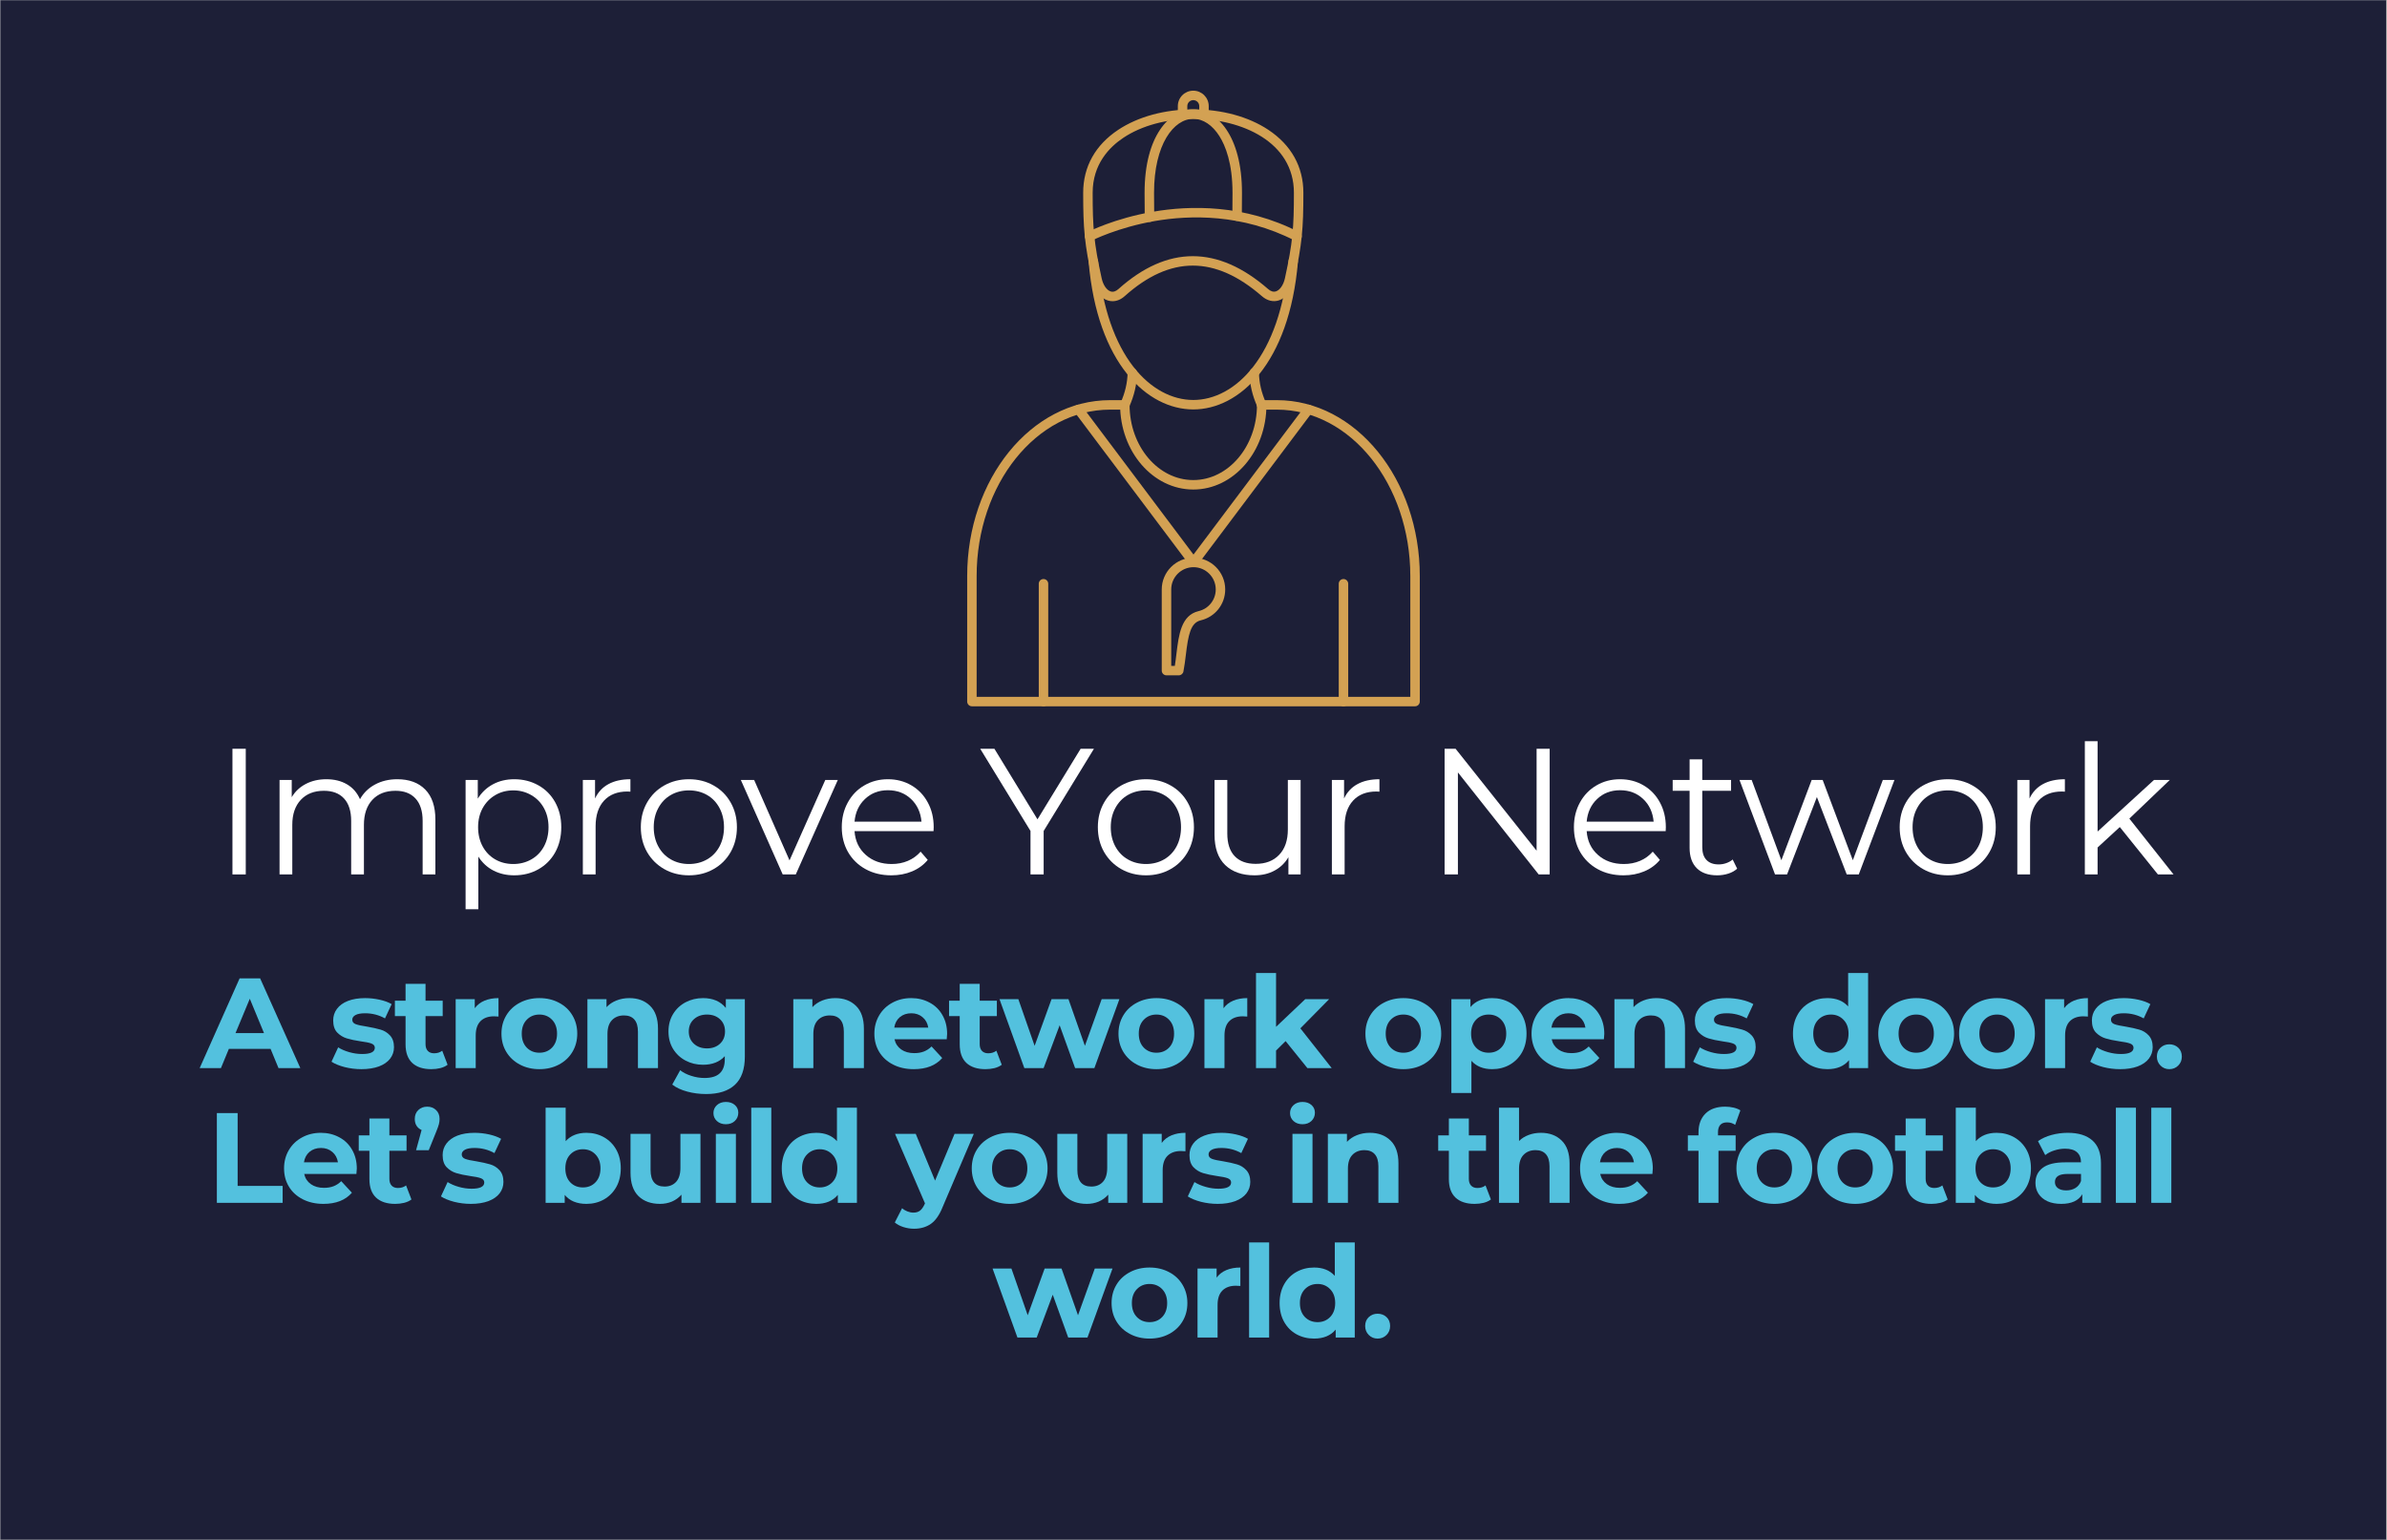 <svg xmlns="http://www.w3.org/2000/svg" xmlns:xlink="http://www.w3.org/1999/xlink" width="620" zoomAndPan="magnify" viewBox="0 0 464.88 300" height="400" preserveAspectRatio="xMidYMid meet" version="1.2"><rect x="0" y="0" width="464.88" height="300" fill="#808080" stroke="none"/><defs><clipPath id="ca50eaff13"><path d="M 0 0.039 L 464.762 0.039 L 464.762 299.961 L 0 299.961 Z M 0 0.039 "/></clipPath><clipPath id="8b393e66bd"><path d="M 188.352 77 L 276.828 77 L 276.828 137.613 L 188.352 137.613 Z M 188.352 77 "/></clipPath><clipPath id="d881a611c2"><path d="M 202 112 L 205 112 L 205 137.613 L 202 137.613 Z M 202 112 "/></clipPath><clipPath id="94eef34664"><path d="M 260 112 L 263 112 L 263 137.613 L 260 137.613 Z M 260 112 "/></clipPath><clipPath id="0c658293bb"><path d="M 229 17.645 L 236 17.645 L 236 24 L 229 24 Z M 229 17.645 "/></clipPath></defs><g id="bef1eb65bf"><g clip-rule="nonzero" clip-path="url(#ca50eaff13)"><path style=" stroke:none;fill-rule:nonzero;fill:#ffffff;fill-opacity:1;" d="M 0 0.039 L 464.879 0.039 L 464.879 299.961 L 0 299.961 Z M 0 0.039 "/><path style=" stroke:none;fill-rule:nonzero;fill:#1d1f37;fill-opacity:1;" d="M 0 0.039 L 464.879 0.039 L 464.879 299.961 L 0 299.961 Z M 0 0.039 "/></g><path style=" stroke:none;fill-rule:evenodd;fill:#d3a153;fill-opacity:1;" d="M 228.102 129.723 L 228.801 129.723 C 228.926 128.949 229.023 128.148 229.117 127.363 C 229.566 123.676 230.027 119.859 233.43 119.055 C 235.398 118.59 236.773 116.855 236.773 114.832 C 236.773 112.441 234.828 110.496 232.438 110.496 C 230.047 110.496 228.102 112.441 228.102 114.832 Z M 229.574 131.566 L 227.176 131.566 C 226.668 131.566 226.254 131.152 226.254 130.645 L 226.254 114.832 C 226.254 111.426 229.027 108.652 232.438 108.652 C 235.844 108.652 238.617 111.426 238.617 114.832 C 238.617 117.715 236.66 120.188 233.855 120.852 C 231.848 121.324 231.418 123.711 230.949 127.586 C 230.816 128.66 230.684 129.766 230.477 130.82 C 230.391 131.254 230.012 131.566 229.574 131.566 Z M 229.574 131.566 "/><path style=" stroke:none;fill-rule:evenodd;fill:#d3a153;fill-opacity:1;" d="M 232.398 23.152 C 227.199 23.152 222.371 24.457 218.797 26.828 C 216.059 28.645 212.797 31.977 212.797 37.551 C 212.797 44.305 213.027 47.312 214.555 54.238 C 214.84 55.531 215.527 56.527 216.301 56.777 C 216.785 56.934 217.297 56.777 217.816 56.312 C 227.359 47.777 237.168 47.773 246.969 56.305 C 247.5 56.77 248.023 56.922 248.512 56.758 C 249.281 56.504 249.957 55.516 250.242 54.238 C 251.77 47.312 252 44.301 252 37.551 C 252 27.656 241.836 23.152 232.398 23.152 Z M 216.672 58.68 C 216.359 58.68 216.043 58.633 215.734 58.531 C 214.301 58.07 213.188 56.617 212.754 54.637 C 211.188 47.539 210.949 44.457 210.949 37.551 C 210.949 32.492 213.309 28.254 217.777 25.289 C 221.648 22.723 226.84 21.309 232.398 21.309 C 237.953 21.309 243.145 22.723 247.016 25.289 C 251.484 28.254 253.844 32.492 253.844 37.551 C 253.844 44.457 253.605 47.539 252.043 54.637 C 251.609 56.598 250.508 58.043 249.094 58.512 C 247.973 58.879 246.789 58.594 245.758 57.695 C 236.645 49.766 227.906 49.762 219.043 57.688 C 218.312 58.344 217.492 58.68 216.672 58.68 Z M 216.672 58.68 "/><g clip-rule="nonzero" clip-path="url(#8b393e66bd)"><path style=" stroke:none;fill-rule:evenodd;fill:#d3a153;fill-opacity:1;" d="M 275.602 137.598 L 189.273 137.598 C 188.762 137.598 188.352 137.184 188.352 136.672 L 188.352 112.223 C 188.352 93.328 200.836 77.957 216.18 77.957 L 219.066 77.957 C 219.574 77.957 219.988 78.371 219.988 78.883 C 219.988 79.391 219.574 79.805 219.066 79.805 L 216.18 79.805 C 201.852 79.805 190.195 94.344 190.195 112.223 L 190.195 135.75 L 274.676 135.75 L 274.676 112.223 C 274.676 94.344 263.02 79.805 248.691 79.805 L 245.727 79.805 C 245.215 79.805 244.805 79.391 244.805 78.883 C 244.805 78.371 245.215 77.957 245.727 77.957 L 248.691 77.957 C 264.035 77.957 276.523 93.328 276.523 112.223 L 276.523 136.672 C 276.523 137.184 276.109 137.598 275.602 137.598 Z M 275.602 137.598 "/></g><path style=" stroke:none;fill-rule:evenodd;fill:#d3a153;fill-opacity:1;" d="M 232.395 79.766 C 223.469 79.766 213.699 70.867 212.008 50.992 C 211.965 50.484 212.336 50.039 212.848 49.992 C 213.355 49.949 213.801 50.328 213.844 50.836 C 215.441 69.547 224.312 77.922 232.395 77.922 C 240.484 77.922 249.355 69.547 250.953 50.832 C 250.996 50.324 251.441 49.945 251.949 49.992 C 252.457 50.035 252.832 50.48 252.789 50.988 C 251.094 70.867 241.324 79.766 232.395 79.766 Z M 232.395 79.766 "/><path style=" stroke:none;fill-rule:evenodd;fill:#d3a153;fill-opacity:1;" d="M 219.066 79.805 C 218.941 79.805 218.812 79.777 218.691 79.723 C 218.223 79.512 218.016 78.969 218.227 78.5 C 219.109 76.539 219.57 74.562 219.602 72.621 C 219.609 72.113 220.02 71.711 220.535 71.715 C 221.043 71.723 221.449 72.141 221.441 72.648 C 221.414 74.84 220.898 77.066 219.91 79.258 C 219.758 79.602 219.422 79.805 219.066 79.805 Z M 219.066 79.805 "/><path style=" stroke:none;fill-rule:evenodd;fill:#d3a153;fill-opacity:1;" d="M 245.727 79.805 C 245.375 79.805 245.039 79.602 244.887 79.258 C 243.898 77.066 243.383 74.84 243.352 72.648 C 243.344 72.141 243.75 71.723 244.258 71.715 C 244.777 71.707 245.188 72.113 245.195 72.621 C 245.223 74.562 245.684 76.539 246.566 78.5 C 246.777 78.969 246.57 79.512 246.105 79.723 C 245.98 79.777 245.855 79.805 245.727 79.805 Z M 245.727 79.805 "/><path style=" stroke:none;fill-rule:evenodd;fill:#d3a153;fill-opacity:1;" d="M 232.398 95.367 C 224.539 95.367 218.145 87.973 218.145 78.879 C 218.145 78.371 218.559 77.957 219.066 77.957 C 219.574 77.957 219.988 78.371 219.988 78.879 C 219.988 86.953 225.555 93.523 232.398 93.523 C 239.238 93.523 244.805 86.953 244.805 78.879 C 244.805 78.371 245.219 77.957 245.727 77.957 C 246.234 77.957 246.648 78.371 246.648 78.879 C 246.648 87.973 240.258 95.367 232.398 95.367 Z M 232.398 95.367 "/><g clip-rule="nonzero" clip-path="url(#d881a611c2)"><path style=" stroke:none;fill-rule:evenodd;fill:#d3a153;fill-opacity:1;" d="M 203.219 137.598 C 202.711 137.598 202.297 137.184 202.297 136.672 L 202.297 113.727 C 202.297 113.215 202.707 112.805 203.219 112.805 C 203.727 112.805 204.141 113.215 204.141 113.727 L 204.141 136.672 C 204.141 137.184 203.727 137.598 203.219 137.598 Z M 203.219 137.598 "/></g><g clip-rule="nonzero" clip-path="url(#94eef34664)"><path style=" stroke:none;fill-rule:evenodd;fill:#d3a153;fill-opacity:1;" d="M 261.656 137.598 C 261.145 137.598 260.734 137.184 260.734 136.672 L 260.734 113.727 C 260.734 113.215 261.145 112.805 261.656 112.805 C 262.164 112.805 262.578 113.215 262.578 113.727 L 262.578 136.672 C 262.578 137.184 262.164 137.598 261.656 137.598 Z M 261.656 137.598 "/></g><path style=" stroke:none;fill-rule:evenodd;fill:#d3a153;fill-opacity:1;" d="M 232.438 110.496 C 232.145 110.496 231.875 110.363 231.699 110.129 L 209.301 80.316 C 208.996 79.91 209.078 79.332 209.484 79.023 C 209.891 78.719 210.473 78.801 210.777 79.207 L 232.438 108.039 L 254.098 79.207 C 254.402 78.801 254.98 78.719 255.387 79.023 C 255.797 79.332 255.875 79.91 255.57 80.316 L 233.176 110.129 C 233 110.363 232.727 110.496 232.438 110.496 Z M 232.438 110.496 "/><path style=" stroke:none;fill-rule:evenodd;fill:#d3a153;fill-opacity:1;" d="M 223.863 43.234 C 223.359 43.234 222.949 42.832 222.941 42.324 C 222.922 41.004 222.91 39.531 222.91 37.551 C 222.91 26.391 227.828 21.309 232.398 21.309 C 236.965 21.309 241.883 26.391 241.883 37.551 C 241.883 39.438 241.875 40.852 241.855 42.125 C 241.848 42.637 241.434 43.043 240.922 43.035 C 240.414 43.027 240.004 42.609 240.012 42.102 C 240.031 40.832 240.039 39.43 240.039 37.551 C 240.039 31.789 238.66 28.391 237.504 26.551 C 236.125 24.359 234.312 23.152 232.398 23.152 C 228.602 23.152 224.754 28.098 224.754 37.551 C 224.758 39.523 224.766 40.988 224.785 42.297 C 224.793 42.805 224.387 43.227 223.879 43.234 C 223.871 43.234 223.867 43.234 223.863 43.234 Z M 223.863 43.234 "/><g clip-rule="nonzero" clip-path="url(#0c658293bb)"><path style=" stroke:none;fill-rule:evenodd;fill:#d3a153;fill-opacity:1;" d="M 234.484 23.223 C 233.973 23.223 233.562 22.809 233.562 22.301 L 233.562 20.672 C 233.562 20.027 233.039 19.508 232.398 19.508 C 231.754 19.508 231.234 20.027 231.234 20.672 L 231.234 22.301 C 231.234 22.809 230.82 23.223 230.309 23.223 C 229.801 23.223 229.387 22.809 229.387 22.301 L 229.387 20.672 C 229.387 19.012 230.738 17.664 232.398 17.664 C 234.055 17.664 235.406 19.012 235.406 20.672 L 235.406 22.301 C 235.406 22.809 234.992 23.223 234.484 23.223 Z M 234.484 23.223 "/></g><path style=" stroke:none;fill-rule:evenodd;fill:#d3a153;fill-opacity:1;" d="M 252.594 46.977 C 252.453 46.977 252.309 46.941 252.176 46.875 C 241.902 41.605 231.691 41.891 224.934 43.055 C 217.602 44.32 212.672 46.848 212.625 46.875 C 212.172 47.105 211.613 46.93 211.379 46.48 C 211.145 46.027 211.32 45.469 211.773 45.234 C 211.984 45.125 217.008 42.551 224.621 41.238 C 231.656 40.023 242.293 39.734 253.02 45.234 C 253.469 45.465 253.648 46.02 253.418 46.477 C 253.254 46.793 252.93 46.977 252.594 46.977 Z M 252.594 46.977 "/><g style="fill:#ffffff;fill-opacity:1;"><g transform="translate(41.238, 170.355)"><path style="stroke:none" d="M 3.984 -24.484 L 6.578 -24.484 L 6.578 0 L 3.984 0 Z M 3.984 -24.484 "/></g></g><g style="fill:#ffffff;fill-opacity:1;"><g transform="translate(50.928, 170.355)"><path style="stroke:none" d="M 26.406 -18.547 C 28.719 -18.547 30.531 -17.879 31.844 -16.547 C 33.164 -15.211 33.828 -13.254 33.828 -10.672 L 33.828 0 L 31.344 0 L 31.344 -10.422 C 31.344 -12.336 30.879 -13.797 29.953 -14.797 C 29.035 -15.797 27.738 -16.297 26.062 -16.297 C 24.145 -16.297 22.641 -15.707 21.547 -14.531 C 20.453 -13.352 19.906 -11.727 19.906 -9.656 L 19.906 0 L 17.422 0 L 17.422 -10.422 C 17.422 -12.336 16.957 -13.797 16.031 -14.797 C 15.113 -15.797 13.805 -16.297 12.109 -16.297 C 10.211 -16.297 8.711 -15.707 7.609 -14.531 C 6.504 -13.352 5.953 -11.727 5.953 -9.656 L 5.953 0 L 3.469 0 L 3.469 -18.406 L 5.844 -18.406 L 5.844 -15.047 C 6.5 -16.16 7.41 -17.02 8.578 -17.625 C 9.742 -18.238 11.082 -18.547 12.594 -18.547 C 14.133 -18.547 15.469 -18.219 16.594 -17.562 C 17.727 -16.906 18.578 -15.938 19.141 -14.656 C 19.816 -15.875 20.789 -16.828 22.062 -17.516 C 23.332 -18.203 24.781 -18.547 26.406 -18.547 Z M 26.406 -18.547 "/></g></g><g style="fill:#ffffff;fill-opacity:1;"><g transform="translate(87.17, 170.355)"><path style="stroke:none" d="M 12.938 -18.547 C 14.664 -18.547 16.227 -18.156 17.625 -17.375 C 19.031 -16.594 20.129 -15.488 20.922 -14.062 C 21.711 -12.633 22.109 -11.016 22.109 -9.203 C 22.109 -7.359 21.711 -5.723 20.922 -4.297 C 20.129 -2.879 19.035 -1.781 17.641 -1 C 16.254 -0.219 14.688 0.172 12.938 0.172 C 11.445 0.172 10.102 -0.133 8.906 -0.75 C 7.707 -1.363 6.723 -2.27 5.953 -3.469 L 5.953 6.781 L 3.469 6.781 L 3.469 -18.406 L 5.844 -18.406 L 5.844 -14.766 C 6.594 -15.973 7.578 -16.906 8.797 -17.562 C 10.023 -18.219 11.406 -18.547 12.938 -18.547 Z M 12.766 -2.031 C 14.047 -2.031 15.211 -2.328 16.266 -2.922 C 17.316 -3.516 18.141 -4.359 18.734 -5.453 C 19.328 -6.555 19.625 -7.805 19.625 -9.203 C 19.625 -10.598 19.328 -11.836 18.734 -12.922 C 18.141 -14.004 17.316 -14.848 16.266 -15.453 C 15.211 -16.066 14.047 -16.375 12.766 -16.375 C 11.461 -16.375 10.289 -16.066 9.25 -15.453 C 8.219 -14.848 7.398 -14.004 6.797 -12.922 C 6.203 -11.836 5.906 -10.598 5.906 -9.203 C 5.906 -7.805 6.203 -6.555 6.797 -5.453 C 7.398 -4.359 8.219 -3.516 9.25 -2.922 C 10.289 -2.328 11.461 -2.031 12.766 -2.031 Z M 12.766 -2.031 "/></g></g><g style="fill:#ffffff;fill-opacity:1;"><g transform="translate(110.014, 170.355)"><path style="stroke:none" d="M 5.844 -14.797 C 6.426 -16.035 7.297 -16.969 8.453 -17.594 C 9.609 -18.227 11.035 -18.547 12.734 -18.547 L 12.734 -16.125 L 12.141 -16.156 C 10.203 -16.156 8.688 -15.562 7.594 -14.375 C 6.5 -13.188 5.953 -11.52 5.953 -9.375 L 5.953 0 L 3.469 0 L 3.469 -18.406 L 5.844 -18.406 Z M 5.844 -14.797 "/></g></g><g style="fill:#ffffff;fill-opacity:1;"><g transform="translate(123.167, 170.355)"><path style="stroke:none" d="M 10.984 0.172 C 9.211 0.172 7.613 -0.227 6.188 -1.031 C 4.77 -1.832 3.648 -2.941 2.828 -4.359 C 2.016 -5.785 1.609 -7.398 1.609 -9.203 C 1.609 -10.992 2.016 -12.598 2.828 -14.016 C 3.648 -15.441 4.77 -16.551 6.188 -17.344 C 7.613 -18.145 9.211 -18.547 10.984 -18.547 C 12.754 -18.547 14.348 -18.145 15.766 -17.344 C 17.191 -16.551 18.305 -15.441 19.109 -14.016 C 19.922 -12.598 20.328 -10.992 20.328 -9.203 C 20.328 -7.398 19.922 -5.785 19.109 -4.359 C 18.305 -2.941 17.191 -1.832 15.766 -1.031 C 14.348 -0.227 12.754 0.172 10.984 0.172 Z M 10.984 -2.031 C 12.285 -2.031 13.457 -2.328 14.5 -2.922 C 15.539 -3.516 16.352 -4.359 16.938 -5.453 C 17.52 -6.555 17.812 -7.805 17.812 -9.203 C 17.812 -10.598 17.52 -11.844 16.938 -12.938 C 16.352 -14.039 15.539 -14.891 14.5 -15.484 C 13.457 -16.078 12.285 -16.375 10.984 -16.375 C 9.68 -16.375 8.508 -16.078 7.469 -15.484 C 6.426 -14.891 5.609 -14.039 5.016 -12.938 C 4.422 -11.844 4.125 -10.598 4.125 -9.203 C 4.125 -7.805 4.422 -6.555 5.016 -5.453 C 5.609 -4.359 6.426 -3.516 7.469 -2.922 C 8.508 -2.328 9.68 -2.031 10.984 -2.031 Z M 10.984 -2.031 "/></g></g><g style="fill:#ffffff;fill-opacity:1;"><g transform="translate(144.227, 170.355)"><path style="stroke:none" d="M 18.922 -18.406 L 10.734 0 L 8.188 0 L 0.031 -18.406 L 2.625 -18.406 L 9.516 -2.734 L 16.484 -18.406 Z M 18.922 -18.406 "/></g></g><g style="fill:#ffffff;fill-opacity:1;"><g transform="translate(162.313, 170.355)"><path style="stroke:none" d="M 19.484 -8.438 L 4.094 -8.438 C 4.227 -6.52 4.961 -4.973 6.297 -3.797 C 7.629 -2.617 9.305 -2.031 11.328 -2.031 C 12.473 -2.031 13.523 -2.234 14.484 -2.641 C 15.441 -3.047 16.27 -3.645 16.969 -4.438 L 18.359 -2.828 C 17.547 -1.848 16.523 -1.102 15.297 -0.594 C 14.078 -0.082 12.734 0.172 11.266 0.172 C 9.379 0.172 7.707 -0.227 6.25 -1.031 C 4.789 -1.832 3.648 -2.941 2.828 -4.359 C 2.016 -5.785 1.609 -7.398 1.609 -9.203 C 1.609 -10.992 2 -12.598 2.781 -14.016 C 3.562 -15.441 4.633 -16.551 6 -17.344 C 7.363 -18.145 8.895 -18.547 10.594 -18.547 C 12.301 -18.547 13.832 -18.145 15.188 -17.344 C 16.539 -16.551 17.598 -15.445 18.359 -14.031 C 19.129 -12.625 19.516 -11.016 19.516 -9.203 Z M 10.594 -16.406 C 8.82 -16.406 7.336 -15.836 6.141 -14.703 C 4.941 -13.578 4.258 -12.102 4.094 -10.281 L 17.141 -10.281 C 16.973 -12.102 16.289 -13.578 15.094 -14.703 C 13.895 -15.836 12.395 -16.406 10.594 -16.406 Z M 10.594 -16.406 "/></g></g><g style="fill:#ffffff;fill-opacity:1;"><g transform="translate(182.568, 170.355)"><path style="stroke:none" d=""/></g></g><g style="fill:#ffffff;fill-opacity:1;"><g transform="translate(190.859, 170.355)"><path style="stroke:none" d="M 12.391 -8.469 L 12.391 0 L 9.828 0 L 9.828 -8.469 L 0.031 -24.484 L 2.797 -24.484 L 11.188 -10.734 L 19.594 -24.484 L 22.188 -24.484 Z M 12.391 -8.469 "/></g></g><g style="fill:#ffffff;fill-opacity:1;"><g transform="translate(212.198, 170.355)"><path style="stroke:none" d="M 10.984 0.172 C 9.211 0.172 7.613 -0.227 6.188 -1.031 C 4.77 -1.832 3.648 -2.941 2.828 -4.359 C 2.016 -5.785 1.609 -7.398 1.609 -9.203 C 1.609 -10.992 2.016 -12.598 2.828 -14.016 C 3.648 -15.441 4.77 -16.551 6.188 -17.344 C 7.613 -18.145 9.211 -18.547 10.984 -18.547 C 12.754 -18.547 14.348 -18.145 15.766 -17.344 C 17.191 -16.551 18.305 -15.441 19.109 -14.016 C 19.922 -12.598 20.328 -10.992 20.328 -9.203 C 20.328 -7.398 19.922 -5.785 19.109 -4.359 C 18.305 -2.941 17.191 -1.832 15.766 -1.031 C 14.348 -0.227 12.754 0.172 10.984 0.172 Z M 10.984 -2.031 C 12.285 -2.031 13.457 -2.328 14.5 -2.922 C 15.539 -3.516 16.352 -4.359 16.938 -5.453 C 17.52 -6.555 17.812 -7.805 17.812 -9.203 C 17.812 -10.598 17.52 -11.844 16.938 -12.938 C 16.352 -14.039 15.539 -14.891 14.5 -15.484 C 13.457 -16.078 12.285 -16.375 10.984 -16.375 C 9.68 -16.375 8.508 -16.078 7.469 -15.484 C 6.426 -14.891 5.609 -14.039 5.016 -12.938 C 4.422 -11.844 4.125 -10.598 4.125 -9.203 C 4.125 -7.805 4.422 -6.555 5.016 -5.453 C 5.609 -4.359 6.426 -3.516 7.469 -2.922 C 8.508 -2.328 9.68 -2.031 10.984 -2.031 Z M 10.984 -2.031 "/></g></g><g style="fill:#ffffff;fill-opacity:1;"><g transform="translate(233.258, 170.355)"><path style="stroke:none" d="M 20.047 -18.406 L 20.047 0 L 17.672 0 L 17.672 -3.359 C 17.016 -2.234 16.113 -1.363 14.969 -0.75 C 13.832 -0.133 12.531 0.172 11.062 0.172 C 8.656 0.172 6.754 -0.492 5.359 -1.828 C 3.973 -3.172 3.281 -5.141 3.281 -7.734 L 3.281 -18.406 L 5.766 -18.406 L 5.766 -7.969 C 5.766 -6.039 6.242 -4.57 7.203 -3.562 C 8.16 -2.562 9.523 -2.062 11.297 -2.062 C 13.234 -2.062 14.758 -2.648 15.875 -3.828 C 17 -5.004 17.562 -6.645 17.562 -8.75 L 17.562 -18.406 Z M 20.047 -18.406 "/></g></g><g style="fill:#ffffff;fill-opacity:1;"><g transform="translate(255.927, 170.355)"><path style="stroke:none" d="M 5.844 -14.797 C 6.426 -16.035 7.297 -16.969 8.453 -17.594 C 9.609 -18.227 11.035 -18.547 12.734 -18.547 L 12.734 -16.125 L 12.141 -16.156 C 10.203 -16.156 8.688 -15.562 7.594 -14.375 C 6.5 -13.188 5.953 -11.52 5.953 -9.375 L 5.953 0 L 3.469 0 L 3.469 -18.406 L 5.844 -18.406 Z M 5.844 -14.797 "/></g></g><g style="fill:#ffffff;fill-opacity:1;"><g transform="translate(269.08, 170.355)"><path style="stroke:none" d=""/></g></g><g style="fill:#ffffff;fill-opacity:1;"><g transform="translate(277.371, 170.355)"><path style="stroke:none" d="M 24.453 -24.484 L 24.453 0 L 22.312 0 L 6.578 -19.875 L 6.578 0 L 3.984 0 L 3.984 -24.484 L 6.125 -24.484 L 21.906 -4.625 L 21.906 -24.484 Z M 24.453 -24.484 "/></g></g><g style="fill:#ffffff;fill-opacity:1;"><g transform="translate(304.938, 170.355)"><path style="stroke:none" d="M 19.484 -8.438 L 4.094 -8.438 C 4.227 -6.52 4.961 -4.973 6.297 -3.797 C 7.629 -2.617 9.305 -2.031 11.328 -2.031 C 12.473 -2.031 13.523 -2.234 14.484 -2.641 C 15.441 -3.047 16.27 -3.645 16.969 -4.438 L 18.359 -2.828 C 17.547 -1.848 16.523 -1.102 15.297 -0.594 C 14.078 -0.082 12.734 0.172 11.266 0.172 C 9.379 0.172 7.707 -0.227 6.25 -1.031 C 4.789 -1.832 3.648 -2.941 2.828 -4.359 C 2.016 -5.785 1.609 -7.398 1.609 -9.203 C 1.609 -10.992 2 -12.598 2.781 -14.016 C 3.562 -15.441 4.633 -16.551 6 -17.344 C 7.363 -18.145 8.895 -18.547 10.594 -18.547 C 12.301 -18.547 13.832 -18.145 15.188 -17.344 C 16.539 -16.551 17.598 -15.445 18.359 -14.031 C 19.129 -12.625 19.516 -11.016 19.516 -9.203 Z M 10.594 -16.406 C 8.82 -16.406 7.336 -15.836 6.141 -14.703 C 4.941 -13.578 4.258 -12.102 4.094 -10.281 L 17.141 -10.281 C 16.973 -12.102 16.289 -13.578 15.094 -14.703 C 13.895 -15.836 12.395 -16.406 10.594 -16.406 Z M 10.594 -16.406 "/></g></g><g style="fill:#ffffff;fill-opacity:1;"><g transform="translate(325.193, 170.355)"><path style="stroke:none" d="M 13.156 -1.125 C 12.688 -0.695 12.109 -0.375 11.422 -0.156 C 10.734 0.062 10.016 0.172 9.266 0.172 C 7.547 0.172 6.219 -0.289 5.281 -1.219 C 4.352 -2.156 3.891 -3.473 3.891 -5.172 L 3.891 -16.297 L 0.594 -16.297 L 0.594 -18.406 L 3.891 -18.406 L 3.891 -22.422 L 6.359 -22.422 L 6.359 -18.406 L 11.969 -18.406 L 11.969 -16.297 L 6.359 -16.297 L 6.359 -5.312 C 6.359 -4.219 6.633 -3.383 7.188 -2.812 C 7.738 -2.238 8.523 -1.953 9.547 -1.953 C 10.066 -1.953 10.562 -2.035 11.031 -2.203 C 11.508 -2.367 11.926 -2.602 12.281 -2.906 Z M 13.156 -1.125 "/></g></g><g style="fill:#ffffff;fill-opacity:1;"><g transform="translate(338.521, 170.355)"><path style="stroke:none" d="M 30.469 -18.406 L 23.516 0 L 21.172 0 L 15.359 -15.078 L 9.547 0 L 7.203 0 L 0.281 -18.406 L 2.656 -18.406 L 8.438 -2.766 L 14.344 -18.406 L 16.484 -18.406 L 22.359 -2.766 L 28.203 -18.406 Z M 30.469 -18.406 "/></g></g><g style="fill:#ffffff;fill-opacity:1;"><g transform="translate(368.396, 170.355)"><path style="stroke:none" d="M 10.984 0.172 C 9.211 0.172 7.613 -0.227 6.188 -1.031 C 4.77 -1.832 3.648 -2.941 2.828 -4.359 C 2.016 -5.785 1.609 -7.398 1.609 -9.203 C 1.609 -10.992 2.016 -12.598 2.828 -14.016 C 3.648 -15.441 4.77 -16.551 6.188 -17.344 C 7.613 -18.145 9.211 -18.547 10.984 -18.547 C 12.754 -18.547 14.348 -18.145 15.766 -17.344 C 17.191 -16.551 18.305 -15.441 19.109 -14.016 C 19.922 -12.598 20.328 -10.992 20.328 -9.203 C 20.328 -7.398 19.922 -5.785 19.109 -4.359 C 18.305 -2.941 17.191 -1.832 15.766 -1.031 C 14.348 -0.227 12.754 0.172 10.984 0.172 Z M 10.984 -2.031 C 12.285 -2.031 13.457 -2.328 14.5 -2.922 C 15.539 -3.516 16.352 -4.359 16.938 -5.453 C 17.52 -6.555 17.812 -7.805 17.812 -9.203 C 17.812 -10.598 17.52 -11.844 16.938 -12.938 C 16.352 -14.039 15.539 -14.891 14.5 -15.484 C 13.457 -16.078 12.285 -16.375 10.984 -16.375 C 9.68 -16.375 8.508 -16.078 7.469 -15.484 C 6.426 -14.891 5.609 -14.039 5.016 -12.938 C 4.422 -11.844 4.125 -10.598 4.125 -9.203 C 4.125 -7.805 4.422 -6.555 5.016 -5.453 C 5.609 -4.359 6.426 -3.516 7.469 -2.922 C 8.508 -2.328 9.68 -2.031 10.984 -2.031 Z M 10.984 -2.031 "/></g></g><g style="fill:#ffffff;fill-opacity:1;"><g transform="translate(389.456, 170.355)"><path style="stroke:none" d="M 5.844 -14.797 C 6.426 -16.035 7.297 -16.969 8.453 -17.594 C 9.609 -18.227 11.035 -18.547 12.734 -18.547 L 12.734 -16.125 L 12.141 -16.156 C 10.203 -16.156 8.688 -15.562 7.594 -14.375 C 6.5 -13.188 5.953 -11.52 5.953 -9.375 L 5.953 0 L 3.469 0 L 3.469 -18.406 L 5.844 -18.406 Z M 5.844 -14.797 "/></g></g><g style="fill:#ffffff;fill-opacity:1;"><g transform="translate(402.609, 170.355)"><path style="stroke:none" d="M 10.281 -9.234 L 5.953 -5.25 L 5.953 0 L 3.469 0 L 3.469 -25.953 L 5.953 -25.953 L 5.953 -8.359 L 16.938 -18.406 L 20.016 -18.406 L 12.141 -10.875 L 20.75 0 L 17.703 0 Z M 10.281 -9.234 "/></g></g><g style="fill:#53c1de;fill-opacity:1;"><g transform="translate(39.055, 208.089)"><path style="stroke:none" d="M 13.594 -3.75 L 5.469 -3.75 L 3.922 0 L -0.219 0 L 7.562 -17.484 L 11.562 -17.484 L 19.391 0 L 15.141 0 Z M 12.312 -6.828 L 9.547 -13.516 L 6.766 -6.828 Z M 12.312 -6.828 "/></g></g><g style="fill:#53c1de;fill-opacity:1;"><g transform="translate(57.572, 208.089)"><path style="stroke:none" d=""/></g></g><g style="fill:#53c1de;fill-opacity:1;"><g transform="translate(64.019, 208.089)"><path style="stroke:none" d="M 6.328 0.203 C 5.203 0.203 4.109 0.066 3.047 -0.203 C 1.984 -0.484 1.133 -0.832 0.5 -1.25 L 1.797 -4.047 C 2.398 -3.66 3.125 -3.348 3.969 -3.109 C 4.82 -2.867 5.656 -2.75 6.469 -2.75 C 8.113 -2.75 8.938 -3.156 8.938 -3.969 C 8.938 -4.352 8.711 -4.629 8.266 -4.797 C 7.816 -4.961 7.129 -5.102 6.203 -5.219 C 5.098 -5.383 4.188 -5.578 3.469 -5.797 C 2.758 -6.016 2.141 -6.395 1.609 -6.938 C 1.086 -7.488 0.828 -8.273 0.828 -9.297 C 0.828 -10.141 1.07 -10.891 1.562 -11.547 C 2.051 -12.211 2.766 -12.727 3.703 -13.094 C 4.648 -13.457 5.766 -13.641 7.047 -13.641 C 7.992 -13.641 8.938 -13.535 9.875 -13.328 C 10.82 -13.117 11.602 -12.832 12.219 -12.469 L 10.922 -9.688 C 9.734 -10.352 8.441 -10.688 7.047 -10.688 C 6.211 -10.688 5.586 -10.57 5.172 -10.344 C 4.754 -10.113 4.547 -9.812 4.547 -9.438 C 4.547 -9.02 4.77 -8.727 5.219 -8.562 C 5.664 -8.395 6.383 -8.238 7.375 -8.094 C 8.469 -7.906 9.363 -7.707 10.062 -7.5 C 10.77 -7.301 11.379 -6.926 11.891 -6.375 C 12.41 -5.82 12.672 -5.055 12.672 -4.078 C 12.672 -3.242 12.422 -2.5 11.922 -1.844 C 11.422 -1.195 10.691 -0.691 9.734 -0.328 C 8.773 0.023 7.641 0.203 6.328 0.203 Z M 6.328 0.203 "/></g></g><g style="fill:#53c1de;fill-opacity:1;"><g transform="translate(76.664, 208.089)"><path style="stroke:none" d="M 10.469 -0.656 C 10.082 -0.363 9.609 -0.145 9.047 0 C 8.492 0.133 7.91 0.203 7.297 0.203 C 5.691 0.203 4.453 -0.203 3.578 -1.016 C 2.711 -1.836 2.281 -3.039 2.281 -4.625 L 2.281 -10.141 L 0.203 -10.141 L 0.203 -13.141 L 2.281 -13.141 L 2.281 -16.422 L 6.172 -16.422 L 6.172 -13.141 L 9.516 -13.141 L 9.516 -10.141 L 6.172 -10.141 L 6.172 -4.672 C 6.172 -4.109 6.316 -3.672 6.609 -3.359 C 6.898 -3.047 7.312 -2.891 7.844 -2.891 C 8.457 -2.891 8.984 -3.055 9.422 -3.391 Z M 10.469 -0.656 "/></g></g><g style="fill:#53c1de;fill-opacity:1;"><g transform="translate(86.91, 208.089)"><path style="stroke:none" d="M 5.516 -11.672 C 5.984 -12.316 6.613 -12.805 7.406 -13.141 C 8.195 -13.473 9.109 -13.641 10.141 -13.641 L 10.141 -10.047 C 9.711 -10.078 9.422 -10.094 9.266 -10.094 C 8.148 -10.094 7.273 -9.781 6.641 -9.156 C 6.016 -8.531 5.703 -7.594 5.703 -6.344 L 5.703 0 L 1.797 0 L 1.797 -13.438 L 5.516 -13.438 Z M 5.516 -11.672 "/></g></g><g style="fill:#53c1de;fill-opacity:1;"><g transform="translate(96.83, 208.089)"><path style="stroke:none" d="M 8.188 0.203 C 6.781 0.203 5.516 -0.094 4.391 -0.688 C 3.266 -1.281 2.383 -2.098 1.75 -3.141 C 1.113 -4.191 0.797 -5.383 0.797 -6.719 C 0.797 -8.051 1.113 -9.242 1.75 -10.297 C 2.383 -11.348 3.266 -12.164 4.391 -12.75 C 5.516 -13.344 6.781 -13.641 8.188 -13.641 C 9.602 -13.641 10.867 -13.344 11.984 -12.75 C 13.109 -12.164 13.984 -11.348 14.609 -10.297 C 15.242 -9.242 15.562 -8.051 15.562 -6.719 C 15.562 -5.383 15.242 -4.191 14.609 -3.141 C 13.984 -2.098 13.109 -1.281 11.984 -0.688 C 10.867 -0.094 9.602 0.203 8.188 0.203 Z M 8.188 -3 C 9.188 -3 10.008 -3.332 10.656 -4 C 11.301 -4.676 11.625 -5.582 11.625 -6.719 C 11.625 -7.852 11.301 -8.754 10.656 -9.422 C 10.008 -10.098 9.188 -10.438 8.188 -10.438 C 7.195 -10.438 6.375 -10.098 5.719 -9.422 C 5.07 -8.754 4.75 -7.852 4.75 -6.719 C 4.75 -5.582 5.07 -4.676 5.719 -4 C 6.375 -3.332 7.195 -3 8.188 -3 Z M 8.188 -3 "/></g></g><g style="fill:#53c1de;fill-opacity:1;"><g transform="translate(112.574, 208.089)"><path style="stroke:none" d="M 9.969 -13.641 C 11.633 -13.641 12.977 -13.141 14 -12.141 C 15.031 -11.141 15.547 -9.656 15.547 -7.688 L 15.547 0 L 11.641 0 L 11.641 -7.094 C 11.641 -8.156 11.406 -8.945 10.938 -9.469 C 10.477 -10 9.805 -10.266 8.922 -10.266 C 7.941 -10.266 7.16 -9.957 6.578 -9.344 C 5.992 -8.738 5.703 -7.836 5.703 -6.641 L 5.703 0 L 1.797 0 L 1.797 -13.438 L 5.516 -13.438 L 5.516 -11.875 C 6.035 -12.438 6.676 -12.867 7.438 -13.172 C 8.207 -13.484 9.051 -13.641 9.969 -13.641 Z M 9.969 -13.641 "/></g></g><g style="fill:#53c1de;fill-opacity:1;"><g transform="translate(129.367, 208.089)"><path style="stroke:none" d="M 15.672 -13.438 L 15.672 -2.25 C 15.672 0.219 15.023 2.051 13.734 3.25 C 12.453 4.445 10.582 5.047 8.125 5.047 C 6.82 5.047 5.586 4.883 4.422 4.562 C 3.254 4.25 2.289 3.797 1.531 3.203 L 3.078 0.406 C 3.641 0.863 4.352 1.227 5.219 1.5 C 6.082 1.781 6.945 1.922 7.812 1.922 C 9.164 1.922 10.16 1.613 10.797 1 C 11.441 0.395 11.766 -0.52 11.766 -1.75 L 11.766 -2.328 C 10.754 -1.211 9.336 -0.656 7.516 -0.656 C 6.285 -0.656 5.156 -0.926 4.125 -1.469 C 3.102 -2.008 2.289 -2.77 1.688 -3.75 C 1.094 -4.727 0.797 -5.859 0.797 -7.141 C 0.797 -8.422 1.094 -9.551 1.688 -10.531 C 2.289 -11.52 3.102 -12.285 4.125 -12.828 C 5.156 -13.367 6.285 -13.641 7.516 -13.641 C 9.461 -13.641 10.945 -13 11.969 -11.719 L 11.969 -13.438 Z M 8.297 -3.844 C 9.328 -3.844 10.172 -4.145 10.828 -4.75 C 11.484 -5.363 11.812 -6.16 11.812 -7.141 C 11.812 -8.129 11.484 -8.926 10.828 -9.531 C 10.172 -10.133 9.328 -10.438 8.297 -10.438 C 7.266 -10.438 6.414 -10.133 5.75 -9.531 C 5.082 -8.926 4.75 -8.129 4.75 -7.141 C 4.75 -6.16 5.082 -5.363 5.75 -4.75 C 6.414 -4.145 7.266 -3.844 8.297 -3.844 Z M 8.297 -3.844 "/></g></g><g style="fill:#53c1de;fill-opacity:1;"><g transform="translate(146.234, 208.089)"><path style="stroke:none" d=""/></g></g><g style="fill:#53c1de;fill-opacity:1;"><g transform="translate(152.682, 208.089)"><path style="stroke:none" d="M 9.969 -13.641 C 11.633 -13.641 12.977 -13.141 14 -12.141 C 15.031 -11.141 15.547 -9.656 15.547 -7.688 L 15.547 0 L 11.641 0 L 11.641 -7.094 C 11.641 -8.156 11.406 -8.945 10.938 -9.469 C 10.477 -10 9.805 -10.266 8.922 -10.266 C 7.941 -10.266 7.16 -9.957 6.578 -9.344 C 5.992 -8.738 5.703 -7.836 5.703 -6.641 L 5.703 0 L 1.797 0 L 1.797 -13.438 L 5.516 -13.438 L 5.516 -11.875 C 6.035 -12.438 6.676 -12.867 7.438 -13.172 C 8.207 -13.484 9.051 -13.641 9.969 -13.641 Z M 9.969 -13.641 "/></g></g><g style="fill:#53c1de;fill-opacity:1;"><g transform="translate(169.475, 208.089)"><path style="stroke:none" d="M 14.969 -6.672 C 14.969 -6.617 14.941 -6.27 14.891 -5.625 L 4.719 -5.625 C 4.906 -4.789 5.336 -4.129 6.016 -3.641 C 6.703 -3.16 7.551 -2.922 8.562 -2.922 C 9.27 -2.922 9.895 -3.023 10.438 -3.234 C 10.977 -3.441 11.477 -3.77 11.938 -4.219 L 14.016 -1.969 C 12.754 -0.52 10.906 0.203 8.469 0.203 C 6.957 0.203 5.617 -0.094 4.453 -0.688 C 3.285 -1.281 2.383 -2.098 1.75 -3.141 C 1.113 -4.191 0.797 -5.383 0.797 -6.719 C 0.797 -8.031 1.109 -9.219 1.734 -10.281 C 2.359 -11.344 3.219 -12.164 4.312 -12.75 C 5.406 -13.344 6.625 -13.641 7.969 -13.641 C 9.281 -13.641 10.469 -13.352 11.531 -12.781 C 12.602 -12.219 13.441 -11.406 14.047 -10.344 C 14.66 -9.289 14.969 -8.066 14.969 -6.672 Z M 8 -10.688 C 7.113 -10.688 6.367 -10.438 5.766 -9.938 C 5.172 -9.438 4.805 -8.754 4.672 -7.891 L 11.297 -7.891 C 11.16 -8.742 10.789 -9.422 10.188 -9.922 C 9.594 -10.43 8.863 -10.688 8 -10.688 Z M 8 -10.688 "/></g></g><g style="fill:#53c1de;fill-opacity:1;"><g transform="translate(184.618, 208.089)"><path style="stroke:none" d="M 10.469 -0.656 C 10.082 -0.363 9.609 -0.145 9.047 0 C 8.492 0.133 7.91 0.203 7.297 0.203 C 5.691 0.203 4.453 -0.203 3.578 -1.016 C 2.711 -1.836 2.281 -3.039 2.281 -4.625 L 2.281 -10.141 L 0.203 -10.141 L 0.203 -13.141 L 2.281 -13.141 L 2.281 -16.422 L 6.172 -16.422 L 6.172 -13.141 L 9.516 -13.141 L 9.516 -10.141 L 6.172 -10.141 L 6.172 -4.672 C 6.172 -4.109 6.316 -3.672 6.609 -3.359 C 6.898 -3.047 7.312 -2.891 7.844 -2.891 C 8.457 -2.891 8.984 -3.055 9.422 -3.391 Z M 10.469 -0.656 "/></g></g><g style="fill:#53c1de;fill-opacity:1;"><g transform="translate(194.614, 208.089)"><path style="stroke:none" d="M 23.391 -13.438 L 18.516 0 L 14.766 0 L 11.75 -8.344 L 8.625 0 L 4.875 0 L 0.031 -13.438 L 3.703 -13.438 L 6.875 -4.344 L 10.172 -13.438 L 13.469 -13.438 L 16.672 -4.344 L 19.938 -13.438 Z M 23.391 -13.438 "/></g></g><g style="fill:#53c1de;fill-opacity:1;"><g transform="translate(217.029, 208.089)"><path style="stroke:none" d="M 8.188 0.203 C 6.781 0.203 5.516 -0.094 4.391 -0.688 C 3.266 -1.281 2.383 -2.098 1.75 -3.141 C 1.113 -4.191 0.797 -5.383 0.797 -6.719 C 0.797 -8.051 1.113 -9.242 1.75 -10.297 C 2.383 -11.348 3.266 -12.164 4.391 -12.75 C 5.516 -13.344 6.781 -13.641 8.188 -13.641 C 9.602 -13.641 10.867 -13.344 11.984 -12.75 C 13.109 -12.164 13.984 -11.348 14.609 -10.297 C 15.242 -9.242 15.562 -8.051 15.562 -6.719 C 15.562 -5.383 15.242 -4.191 14.609 -3.141 C 13.984 -2.098 13.109 -1.281 11.984 -0.688 C 10.867 -0.094 9.602 0.203 8.188 0.203 Z M 8.188 -3 C 9.188 -3 10.008 -3.332 10.656 -4 C 11.301 -4.676 11.625 -5.582 11.625 -6.719 C 11.625 -7.852 11.301 -8.754 10.656 -9.422 C 10.008 -10.098 9.188 -10.438 8.188 -10.438 C 7.195 -10.438 6.375 -10.098 5.719 -9.422 C 5.07 -8.754 4.75 -7.852 4.75 -6.719 C 4.75 -5.582 5.07 -4.676 5.719 -4 C 6.375 -3.332 7.195 -3 8.188 -3 Z M 8.188 -3 "/></g></g><g style="fill:#53c1de;fill-opacity:1;"><g transform="translate(232.773, 208.089)"><path style="stroke:none" d="M 5.516 -11.672 C 5.984 -12.316 6.613 -12.805 7.406 -13.141 C 8.195 -13.473 9.109 -13.641 10.141 -13.641 L 10.141 -10.047 C 9.711 -10.078 9.422 -10.094 9.266 -10.094 C 8.148 -10.094 7.273 -9.781 6.641 -9.156 C 6.016 -8.531 5.703 -7.594 5.703 -6.344 L 5.703 0 L 1.797 0 L 1.797 -13.438 L 5.516 -13.438 Z M 5.516 -11.672 "/></g></g><g style="fill:#53c1de;fill-opacity:1;"><g transform="translate(242.819, 208.089)"><path style="stroke:none" d="M 7.562 -5.266 L 5.703 -3.422 L 5.703 0 L 1.797 0 L 1.797 -18.531 L 5.703 -18.531 L 5.703 -8.047 L 11.391 -13.438 L 16.047 -13.438 L 10.438 -7.75 L 16.547 0 L 11.812 0 Z M 7.562 -5.266 "/></g></g><g style="fill:#53c1de;fill-opacity:1;"><g transform="translate(258.687, 208.089)"><path style="stroke:none" d=""/></g></g><g style="fill:#53c1de;fill-opacity:1;"><g transform="translate(265.134, 208.089)"><path style="stroke:none" d="M 8.188 0.203 C 6.781 0.203 5.516 -0.094 4.391 -0.688 C 3.266 -1.281 2.383 -2.098 1.75 -3.141 C 1.113 -4.191 0.797 -5.383 0.797 -6.719 C 0.797 -8.051 1.113 -9.242 1.75 -10.297 C 2.383 -11.348 3.266 -12.164 4.391 -12.75 C 5.516 -13.344 6.781 -13.641 8.188 -13.641 C 9.602 -13.641 10.867 -13.344 11.984 -12.75 C 13.109 -12.164 13.984 -11.348 14.609 -10.297 C 15.242 -9.242 15.562 -8.051 15.562 -6.719 C 15.562 -5.383 15.242 -4.191 14.609 -3.141 C 13.984 -2.098 13.109 -1.281 11.984 -0.688 C 10.867 -0.094 9.602 0.203 8.188 0.203 Z M 8.188 -3 C 9.188 -3 10.008 -3.332 10.656 -4 C 11.301 -4.676 11.625 -5.582 11.625 -6.719 C 11.625 -7.852 11.301 -8.754 10.656 -9.422 C 10.008 -10.098 9.188 -10.438 8.188 -10.438 C 7.195 -10.438 6.375 -10.098 5.719 -9.422 C 5.07 -8.754 4.75 -7.852 4.75 -6.719 C 4.75 -5.582 5.07 -4.676 5.719 -4 C 6.375 -3.332 7.195 -3 8.188 -3 Z M 8.188 -3 "/></g></g><g style="fill:#53c1de;fill-opacity:1;"><g transform="translate(280.877, 208.089)"><path style="stroke:none" d="M 9.75 -13.641 C 11 -13.641 12.133 -13.352 13.156 -12.781 C 14.176 -12.207 14.977 -11.398 15.562 -10.359 C 16.145 -9.316 16.438 -8.102 16.438 -6.719 C 16.438 -5.332 16.145 -4.117 15.562 -3.078 C 14.977 -2.047 14.176 -1.238 13.156 -0.656 C 12.133 -0.082 11 0.203 9.75 0.203 C 8.031 0.203 6.68 -0.336 5.703 -1.422 L 5.703 4.844 L 1.797 4.844 L 1.797 -13.438 L 5.516 -13.438 L 5.516 -11.891 C 6.484 -13.055 7.895 -13.641 9.75 -13.641 Z M 9.062 -3 C 10.062 -3 10.879 -3.332 11.516 -4 C 12.16 -4.676 12.484 -5.582 12.484 -6.719 C 12.484 -7.852 12.16 -8.754 11.516 -9.422 C 10.879 -10.098 10.062 -10.438 9.062 -10.438 C 8.062 -10.438 7.238 -10.098 6.594 -9.422 C 5.957 -8.754 5.641 -7.852 5.641 -6.719 C 5.641 -5.582 5.957 -4.676 6.594 -4 C 7.238 -3.332 8.062 -3 9.062 -3 Z M 9.062 -3 "/></g></g><g style="fill:#53c1de;fill-opacity:1;"><g transform="translate(297.495, 208.089)"><path style="stroke:none" d="M 14.969 -6.672 C 14.969 -6.617 14.941 -6.27 14.891 -5.625 L 4.719 -5.625 C 4.906 -4.789 5.336 -4.129 6.016 -3.641 C 6.703 -3.16 7.551 -2.922 8.562 -2.922 C 9.27 -2.922 9.895 -3.023 10.438 -3.234 C 10.977 -3.441 11.477 -3.77 11.938 -4.219 L 14.016 -1.969 C 12.754 -0.52 10.906 0.203 8.469 0.203 C 6.957 0.203 5.617 -0.094 4.453 -0.688 C 3.285 -1.281 2.383 -2.098 1.75 -3.141 C 1.113 -4.191 0.797 -5.383 0.797 -6.719 C 0.797 -8.031 1.109 -9.219 1.734 -10.281 C 2.359 -11.344 3.219 -12.164 4.312 -12.75 C 5.406 -13.344 6.625 -13.641 7.969 -13.641 C 9.281 -13.641 10.469 -13.352 11.531 -12.781 C 12.602 -12.219 13.441 -11.406 14.047 -10.344 C 14.66 -9.289 14.969 -8.066 14.969 -6.672 Z M 8 -10.688 C 7.113 -10.688 6.367 -10.438 5.766 -9.938 C 5.172 -9.438 4.805 -8.754 4.672 -7.891 L 11.297 -7.891 C 11.16 -8.742 10.789 -9.422 10.188 -9.922 C 9.594 -10.43 8.863 -10.688 8 -10.688 Z M 8 -10.688 "/></g></g><g style="fill:#53c1de;fill-opacity:1;"><g transform="translate(312.639, 208.089)"><path style="stroke:none" d="M 9.969 -13.641 C 11.633 -13.641 12.977 -13.141 14 -12.141 C 15.031 -11.141 15.547 -9.656 15.547 -7.688 L 15.547 0 L 11.641 0 L 11.641 -7.094 C 11.641 -8.156 11.406 -8.945 10.938 -9.469 C 10.477 -10 9.805 -10.266 8.922 -10.266 C 7.941 -10.266 7.16 -9.957 6.578 -9.344 C 5.992 -8.738 5.703 -7.836 5.703 -6.641 L 5.703 0 L 1.797 0 L 1.797 -13.438 L 5.516 -13.438 L 5.516 -11.875 C 6.035 -12.438 6.676 -12.867 7.438 -13.172 C 8.207 -13.484 9.051 -13.641 9.969 -13.641 Z M 9.969 -13.641 "/></g></g><g style="fill:#53c1de;fill-opacity:1;"><g transform="translate(329.282, 208.089)"><path style="stroke:none" d="M 6.328 0.203 C 5.203 0.203 4.109 0.066 3.047 -0.203 C 1.984 -0.484 1.133 -0.832 0.5 -1.25 L 1.797 -4.047 C 2.398 -3.66 3.125 -3.348 3.969 -3.109 C 4.82 -2.867 5.656 -2.75 6.469 -2.75 C 8.113 -2.75 8.938 -3.156 8.938 -3.969 C 8.938 -4.352 8.711 -4.629 8.266 -4.797 C 7.816 -4.961 7.129 -5.102 6.203 -5.219 C 5.098 -5.383 4.188 -5.578 3.469 -5.797 C 2.758 -6.016 2.141 -6.395 1.609 -6.938 C 1.086 -7.488 0.828 -8.273 0.828 -9.297 C 0.828 -10.141 1.07 -10.891 1.562 -11.547 C 2.051 -12.211 2.766 -12.727 3.703 -13.094 C 4.648 -13.457 5.766 -13.641 7.047 -13.641 C 7.992 -13.641 8.938 -13.535 9.875 -13.328 C 10.82 -13.117 11.602 -12.832 12.219 -12.469 L 10.922 -9.688 C 9.734 -10.352 8.441 -10.688 7.047 -10.688 C 6.211 -10.688 5.586 -10.57 5.172 -10.344 C 4.754 -10.113 4.547 -9.812 4.547 -9.438 C 4.547 -9.02 4.77 -8.727 5.219 -8.562 C 5.664 -8.395 6.383 -8.238 7.375 -8.094 C 8.469 -7.906 9.363 -7.707 10.062 -7.5 C 10.77 -7.301 11.379 -6.926 11.891 -6.375 C 12.41 -5.82 12.672 -5.055 12.672 -4.078 C 12.672 -3.242 12.422 -2.5 11.922 -1.844 C 11.422 -1.195 10.691 -0.691 9.734 -0.328 C 8.773 0.023 7.641 0.203 6.328 0.203 Z M 6.328 0.203 "/></g></g><g style="fill:#53c1de;fill-opacity:1;"><g transform="translate(341.927, 208.089)"><path style="stroke:none" d=""/></g></g><g style="fill:#53c1de;fill-opacity:1;"><g transform="translate(348.374, 208.089)"><path style="stroke:none" d="M 15.484 -18.531 L 15.484 0 L 11.766 0 L 11.766 -1.547 C 10.797 -0.379 9.395 0.203 7.562 0.203 C 6.301 0.203 5.156 -0.078 4.125 -0.641 C 3.102 -1.211 2.301 -2.02 1.719 -3.062 C 1.133 -4.113 0.844 -5.332 0.844 -6.719 C 0.844 -8.102 1.133 -9.316 1.719 -10.359 C 2.301 -11.41 3.102 -12.219 4.125 -12.781 C 5.156 -13.352 6.301 -13.641 7.562 -13.641 C 9.281 -13.641 10.625 -13.098 11.594 -12.016 L 11.594 -18.531 Z M 8.25 -3 C 9.227 -3 10.039 -3.332 10.688 -4 C 11.344 -4.676 11.672 -5.582 11.672 -6.719 C 11.672 -7.852 11.344 -8.754 10.688 -9.422 C 10.039 -10.098 9.227 -10.438 8.25 -10.438 C 7.25 -10.438 6.422 -10.098 5.766 -9.422 C 5.117 -8.754 4.797 -7.852 4.797 -6.719 C 4.797 -5.582 5.117 -4.676 5.766 -4 C 6.422 -3.332 7.25 -3 8.25 -3 Z M 8.25 -3 "/></g></g><g style="fill:#53c1de;fill-opacity:1;"><g transform="translate(365.042, 208.089)"><path style="stroke:none" d="M 8.188 0.203 C 6.781 0.203 5.516 -0.094 4.391 -0.688 C 3.266 -1.281 2.383 -2.098 1.75 -3.141 C 1.113 -4.191 0.797 -5.383 0.797 -6.719 C 0.797 -8.051 1.113 -9.242 1.75 -10.297 C 2.383 -11.348 3.266 -12.164 4.391 -12.75 C 5.516 -13.344 6.781 -13.641 8.188 -13.641 C 9.602 -13.641 10.867 -13.344 11.984 -12.75 C 13.109 -12.164 13.984 -11.348 14.609 -10.297 C 15.242 -9.242 15.562 -8.051 15.562 -6.719 C 15.562 -5.383 15.242 -4.191 14.609 -3.141 C 13.984 -2.098 13.109 -1.281 11.984 -0.688 C 10.867 -0.094 9.602 0.203 8.188 0.203 Z M 8.188 -3 C 9.188 -3 10.008 -3.332 10.656 -4 C 11.301 -4.676 11.625 -5.582 11.625 -6.719 C 11.625 -7.852 11.301 -8.754 10.656 -9.422 C 10.008 -10.098 9.188 -10.438 8.188 -10.438 C 7.195 -10.438 6.375 -10.098 5.719 -9.422 C 5.07 -8.754 4.75 -7.852 4.75 -6.719 C 4.75 -5.582 5.07 -4.676 5.719 -4 C 6.375 -3.332 7.195 -3 8.188 -3 Z M 8.188 -3 "/></g></g><g style="fill:#53c1de;fill-opacity:1;"><g transform="translate(380.785, 208.089)"><path style="stroke:none" d="M 8.188 0.203 C 6.781 0.203 5.516 -0.094 4.391 -0.688 C 3.266 -1.281 2.383 -2.098 1.75 -3.141 C 1.113 -4.191 0.797 -5.383 0.797 -6.719 C 0.797 -8.051 1.113 -9.242 1.75 -10.297 C 2.383 -11.348 3.266 -12.164 4.391 -12.75 C 5.516 -13.344 6.781 -13.641 8.188 -13.641 C 9.602 -13.641 10.867 -13.344 11.984 -12.75 C 13.109 -12.164 13.984 -11.348 14.609 -10.297 C 15.242 -9.242 15.562 -8.051 15.562 -6.719 C 15.562 -5.383 15.242 -4.191 14.609 -3.141 C 13.984 -2.098 13.109 -1.281 11.984 -0.688 C 10.867 -0.094 9.602 0.203 8.188 0.203 Z M 8.188 -3 C 9.188 -3 10.008 -3.332 10.656 -4 C 11.301 -4.676 11.625 -5.582 11.625 -6.719 C 11.625 -7.852 11.301 -8.754 10.656 -9.422 C 10.008 -10.098 9.188 -10.438 8.188 -10.438 C 7.195 -10.438 6.375 -10.098 5.719 -9.422 C 5.07 -8.754 4.75 -7.852 4.75 -6.719 C 4.75 -5.582 5.07 -4.676 5.719 -4 C 6.375 -3.332 7.195 -3 8.188 -3 Z M 8.188 -3 "/></g></g><g style="fill:#53c1de;fill-opacity:1;"><g transform="translate(396.528, 208.089)"><path style="stroke:none" d="M 5.516 -11.672 C 5.984 -12.316 6.613 -12.805 7.406 -13.141 C 8.195 -13.473 9.109 -13.641 10.141 -13.641 L 10.141 -10.047 C 9.711 -10.078 9.422 -10.094 9.266 -10.094 C 8.148 -10.094 7.273 -9.781 6.641 -9.156 C 6.016 -8.531 5.703 -7.594 5.703 -6.344 L 5.703 0 L 1.797 0 L 1.797 -13.438 L 5.516 -13.438 Z M 5.516 -11.672 "/></g></g><g style="fill:#53c1de;fill-opacity:1;"><g transform="translate(406.624, 208.089)"><path style="stroke:none" d="M 6.328 0.203 C 5.203 0.203 4.109 0.066 3.047 -0.203 C 1.984 -0.484 1.133 -0.832 0.5 -1.25 L 1.797 -4.047 C 2.398 -3.66 3.125 -3.348 3.969 -3.109 C 4.82 -2.867 5.656 -2.75 6.469 -2.75 C 8.113 -2.75 8.938 -3.156 8.938 -3.969 C 8.938 -4.352 8.711 -4.629 8.266 -4.797 C 7.816 -4.961 7.129 -5.102 6.203 -5.219 C 5.098 -5.383 4.188 -5.578 3.469 -5.797 C 2.758 -6.016 2.141 -6.395 1.609 -6.938 C 1.086 -7.488 0.828 -8.273 0.828 -9.297 C 0.828 -10.141 1.07 -10.891 1.562 -11.547 C 2.051 -12.211 2.766 -12.727 3.703 -13.094 C 4.648 -13.457 5.766 -13.641 7.047 -13.641 C 7.992 -13.641 8.938 -13.535 9.875 -13.328 C 10.82 -13.117 11.602 -12.832 12.219 -12.469 L 10.922 -9.688 C 9.734 -10.352 8.441 -10.688 7.047 -10.688 C 6.211 -10.688 5.586 -10.57 5.172 -10.344 C 4.754 -10.113 4.547 -9.812 4.547 -9.438 C 4.547 -9.02 4.77 -8.727 5.219 -8.562 C 5.664 -8.395 6.383 -8.238 7.375 -8.094 C 8.469 -7.906 9.363 -7.707 10.062 -7.5 C 10.77 -7.301 11.379 -6.926 11.891 -6.375 C 12.41 -5.82 12.672 -5.055 12.672 -4.078 C 12.672 -3.242 12.422 -2.5 11.922 -1.844 C 11.422 -1.195 10.691 -0.691 9.734 -0.328 C 8.773 0.023 7.641 0.203 6.328 0.203 Z M 6.328 0.203 "/></g></g><g style="fill:#53c1de;fill-opacity:1;"><g transform="translate(419.269, 208.089)"><path style="stroke:none" d="M 3.266 0.203 C 2.586 0.203 2.016 -0.031 1.547 -0.5 C 1.078 -0.969 0.844 -1.551 0.844 -2.25 C 0.844 -2.969 1.078 -3.547 1.547 -3.984 C 2.016 -4.422 2.586 -4.641 3.266 -4.641 C 3.953 -4.641 4.531 -4.422 5 -3.984 C 5.469 -3.547 5.703 -2.969 5.703 -2.25 C 5.703 -1.551 5.469 -0.969 5 -0.5 C 4.531 -0.031 3.953 0.203 3.266 0.203 Z M 3.266 0.203 "/></g></g><g style="fill:#53c1de;fill-opacity:1;"><g transform="translate(40.109, 234.332)"><path style="stroke:none" d="M 2.078 -17.484 L 6.125 -17.484 L 6.125 -3.297 L 14.891 -3.297 L 14.891 0 L 2.078 0 Z M 2.078 -17.484 "/></g></g><g style="fill:#53c1de;fill-opacity:1;"><g transform="translate(54.478, 234.332)"><path style="stroke:none" d="M 14.969 -6.672 C 14.969 -6.617 14.941 -6.27 14.891 -5.625 L 4.719 -5.625 C 4.906 -4.789 5.336 -4.129 6.016 -3.641 C 6.703 -3.16 7.551 -2.922 8.562 -2.922 C 9.27 -2.922 9.895 -3.023 10.438 -3.234 C 10.977 -3.441 11.477 -3.77 11.938 -4.219 L 14.016 -1.969 C 12.754 -0.52 10.906 0.203 8.469 0.203 C 6.957 0.203 5.617 -0.094 4.453 -0.688 C 3.285 -1.281 2.383 -2.098 1.75 -3.141 C 1.113 -4.191 0.797 -5.383 0.797 -6.719 C 0.797 -8.031 1.109 -9.219 1.734 -10.281 C 2.359 -11.344 3.219 -12.164 4.312 -12.75 C 5.406 -13.344 6.625 -13.641 7.969 -13.641 C 9.281 -13.641 10.469 -13.352 11.531 -12.781 C 12.602 -12.219 13.441 -11.406 14.047 -10.344 C 14.66 -9.289 14.969 -8.066 14.969 -6.672 Z M 8 -10.688 C 7.113 -10.688 6.367 -10.438 5.766 -9.938 C 5.172 -9.438 4.805 -8.754 4.672 -7.891 L 11.297 -7.891 C 11.16 -8.742 10.789 -9.422 10.188 -9.922 C 9.594 -10.43 8.863 -10.688 8 -10.688 Z M 8 -10.688 "/></g></g><g style="fill:#53c1de;fill-opacity:1;"><g transform="translate(69.622, 234.332)"><path style="stroke:none" d="M 10.469 -0.656 C 10.082 -0.363 9.609 -0.145 9.047 0 C 8.492 0.133 7.91 0.203 7.297 0.203 C 5.691 0.203 4.453 -0.203 3.578 -1.016 C 2.711 -1.836 2.281 -3.039 2.281 -4.625 L 2.281 -10.141 L 0.203 -10.141 L 0.203 -13.141 L 2.281 -13.141 L 2.281 -16.422 L 6.172 -16.422 L 6.172 -13.141 L 9.516 -13.141 L 9.516 -10.141 L 6.172 -10.141 L 6.172 -4.672 C 6.172 -4.109 6.316 -3.672 6.609 -3.359 C 6.898 -3.047 7.312 -2.891 7.844 -2.891 C 8.457 -2.891 8.984 -3.055 9.422 -3.391 Z M 10.469 -0.656 "/></g></g><g style="fill:#53c1de;fill-opacity:1;"><g transform="translate(79.867, 234.332)"><path style="stroke:none" d="M 3.297 -18.734 C 3.992 -18.734 4.566 -18.516 5.016 -18.078 C 5.473 -17.641 5.703 -17.062 5.703 -16.344 C 5.703 -16.008 5.66 -15.676 5.578 -15.344 C 5.492 -15.008 5.316 -14.508 5.047 -13.844 L 3.594 -10.25 L 1.125 -10.25 L 2.203 -14.188 C 1.785 -14.375 1.457 -14.648 1.219 -15.016 C 0.988 -15.379 0.875 -15.82 0.875 -16.344 C 0.875 -17.062 1.102 -17.641 1.562 -18.078 C 2.02 -18.516 2.598 -18.734 3.297 -18.734 Z M 3.297 -18.734 "/></g></g><g style="fill:#53c1de;fill-opacity:1;"><g transform="translate(85.34, 234.332)"><path style="stroke:none" d="M 6.328 0.203 C 5.203 0.203 4.109 0.066 3.047 -0.203 C 1.984 -0.484 1.133 -0.832 0.5 -1.25 L 1.797 -4.047 C 2.398 -3.66 3.125 -3.348 3.969 -3.109 C 4.82 -2.867 5.656 -2.75 6.469 -2.75 C 8.113 -2.75 8.938 -3.156 8.938 -3.969 C 8.938 -4.352 8.711 -4.629 8.266 -4.797 C 7.816 -4.961 7.129 -5.102 6.203 -5.219 C 5.098 -5.383 4.188 -5.578 3.469 -5.797 C 2.758 -6.016 2.141 -6.395 1.609 -6.938 C 1.086 -7.488 0.828 -8.273 0.828 -9.297 C 0.828 -10.141 1.07 -10.891 1.562 -11.547 C 2.051 -12.211 2.766 -12.727 3.703 -13.094 C 4.648 -13.457 5.766 -13.641 7.047 -13.641 C 7.992 -13.641 8.938 -13.535 9.875 -13.328 C 10.82 -13.117 11.602 -12.832 12.219 -12.469 L 10.922 -9.688 C 9.734 -10.352 8.441 -10.688 7.047 -10.688 C 6.211 -10.688 5.586 -10.57 5.172 -10.344 C 4.754 -10.113 4.547 -9.812 4.547 -9.438 C 4.547 -9.02 4.77 -8.727 5.219 -8.562 C 5.664 -8.395 6.383 -8.238 7.375 -8.094 C 8.469 -7.906 9.363 -7.707 10.062 -7.5 C 10.77 -7.301 11.379 -6.926 11.891 -6.375 C 12.41 -5.82 12.672 -5.055 12.672 -4.078 C 12.672 -3.242 12.422 -2.5 11.922 -1.844 C 11.422 -1.195 10.691 -0.691 9.734 -0.328 C 8.773 0.023 7.641 0.203 6.328 0.203 Z M 6.328 0.203 "/></g></g><g style="fill:#53c1de;fill-opacity:1;"><g transform="translate(97.985, 234.332)"><path style="stroke:none" d=""/></g></g><g style="fill:#53c1de;fill-opacity:1;"><g transform="translate(104.432, 234.332)"><path style="stroke:none" d="M 9.75 -13.641 C 11 -13.641 12.133 -13.352 13.156 -12.781 C 14.176 -12.207 14.977 -11.398 15.562 -10.359 C 16.145 -9.316 16.438 -8.102 16.438 -6.719 C 16.438 -5.332 16.145 -4.117 15.562 -3.078 C 14.977 -2.047 14.176 -1.238 13.156 -0.656 C 12.133 -0.082 11 0.203 9.75 0.203 C 7.895 0.203 6.484 -0.379 5.516 -1.547 L 5.516 0 L 1.797 0 L 1.797 -18.531 L 5.703 -18.531 L 5.703 -12.016 C 6.68 -13.098 8.031 -13.641 9.75 -13.641 Z M 9.062 -3 C 10.062 -3 10.879 -3.332 11.516 -4 C 12.16 -4.676 12.484 -5.582 12.484 -6.719 C 12.484 -7.852 12.16 -8.754 11.516 -9.422 C 10.879 -10.098 10.062 -10.438 9.062 -10.438 C 8.062 -10.438 7.238 -10.098 6.594 -9.422 C 5.957 -8.754 5.641 -7.852 5.641 -6.719 C 5.641 -5.582 5.957 -4.676 6.594 -4 C 7.238 -3.332 8.062 -3 9.062 -3 Z M 9.062 -3 "/></g></g><g style="fill:#53c1de;fill-opacity:1;"><g transform="translate(121.05, 234.332)"><path style="stroke:none" d="M 15.344 -13.438 L 15.344 0 L 11.641 0 L 11.641 -1.594 C 11.129 -1.008 10.516 -0.562 9.797 -0.25 C 9.078 0.051 8.301 0.203 7.469 0.203 C 5.707 0.203 4.305 -0.301 3.266 -1.312 C 2.234 -2.332 1.719 -3.844 1.719 -5.844 L 1.719 -13.438 L 5.625 -13.438 L 5.625 -6.422 C 5.625 -4.254 6.531 -3.172 8.344 -3.172 C 9.281 -3.172 10.031 -3.473 10.594 -4.078 C 11.156 -4.691 11.438 -5.598 11.438 -6.797 L 11.438 -13.438 Z M 15.344 -13.438 "/></g></g><g style="fill:#53c1de;fill-opacity:1;"><g transform="translate(137.593, 234.332)"><path style="stroke:none" d="M 1.797 -13.438 L 5.703 -13.438 L 5.703 0 L 1.797 0 Z M 3.75 -15.312 C 3.039 -15.312 2.457 -15.52 2 -15.938 C 1.551 -16.352 1.328 -16.867 1.328 -17.484 C 1.328 -18.098 1.551 -18.613 2 -19.031 C 2.457 -19.445 3.039 -19.656 3.75 -19.656 C 4.469 -19.656 5.051 -19.457 5.5 -19.062 C 5.945 -18.664 6.172 -18.164 6.172 -17.562 C 6.172 -16.914 5.945 -16.379 5.5 -15.953 C 5.051 -15.523 4.469 -15.312 3.75 -15.312 Z M 3.75 -15.312 "/></g></g><g style="fill:#53c1de;fill-opacity:1;"><g transform="translate(144.49, 234.332)"><path style="stroke:none" d="M 1.797 -18.531 L 5.703 -18.531 L 5.703 0 L 1.797 0 Z M 1.797 -18.531 "/></g></g><g style="fill:#53c1de;fill-opacity:1;"><g transform="translate(151.387, 234.332)"><path style="stroke:none" d="M 15.484 -18.531 L 15.484 0 L 11.766 0 L 11.766 -1.547 C 10.797 -0.379 9.395 0.203 7.562 0.203 C 6.301 0.203 5.156 -0.078 4.125 -0.641 C 3.102 -1.211 2.301 -2.02 1.719 -3.062 C 1.133 -4.113 0.844 -5.332 0.844 -6.719 C 0.844 -8.102 1.133 -9.316 1.719 -10.359 C 2.301 -11.41 3.102 -12.219 4.125 -12.781 C 5.156 -13.352 6.301 -13.641 7.562 -13.641 C 9.281 -13.641 10.625 -13.098 11.594 -12.016 L 11.594 -18.531 Z M 8.25 -3 C 9.227 -3 10.039 -3.332 10.688 -4 C 11.344 -4.676 11.672 -5.582 11.672 -6.719 C 11.672 -7.852 11.344 -8.754 10.688 -9.422 C 10.039 -10.098 9.227 -10.438 8.25 -10.438 C 7.25 -10.438 6.422 -10.098 5.766 -9.422 C 5.117 -8.754 4.797 -7.852 4.797 -6.719 C 4.797 -5.582 5.117 -4.676 5.766 -4 C 6.422 -3.332 7.25 -3 8.25 -3 Z M 8.25 -3 "/></g></g><g style="fill:#53c1de;fill-opacity:1;"><g transform="translate(168.055, 234.332)"><path style="stroke:none" d=""/></g></g><g style="fill:#53c1de;fill-opacity:1;"><g transform="translate(174.502, 234.332)"><path style="stroke:none" d="M 15.141 -13.438 L 9.062 0.828 C 8.445 2.367 7.688 3.457 6.781 4.094 C 5.875 4.727 4.781 5.047 3.5 5.047 C 2.801 5.047 2.109 4.938 1.422 4.719 C 0.742 4.5 0.188 4.203 -0.25 3.828 L 1.172 1.047 C 1.473 1.316 1.816 1.523 2.203 1.672 C 2.598 1.828 2.988 1.906 3.375 1.906 C 3.906 1.906 4.336 1.773 4.672 1.516 C 5.004 1.254 5.305 0.82 5.578 0.219 L 5.625 0.094 L -0.203 -13.438 L 3.828 -13.438 L 7.594 -4.328 L 11.391 -13.438 Z M 15.141 -13.438 "/></g></g><g style="fill:#53c1de;fill-opacity:1;"><g transform="translate(188.446, 234.332)"><path style="stroke:none" d="M 8.188 0.203 C 6.781 0.203 5.516 -0.094 4.391 -0.688 C 3.266 -1.281 2.383 -2.098 1.75 -3.141 C 1.113 -4.191 0.797 -5.383 0.797 -6.719 C 0.797 -8.051 1.113 -9.242 1.75 -10.297 C 2.383 -11.348 3.266 -12.164 4.391 -12.75 C 5.516 -13.344 6.781 -13.641 8.188 -13.641 C 9.602 -13.641 10.867 -13.344 11.984 -12.75 C 13.109 -12.164 13.984 -11.348 14.609 -10.297 C 15.242 -9.242 15.562 -8.051 15.562 -6.719 C 15.562 -5.383 15.242 -4.191 14.609 -3.141 C 13.984 -2.098 13.109 -1.281 11.984 -0.688 C 10.867 -0.094 9.602 0.203 8.188 0.203 Z M 8.188 -3 C 9.188 -3 10.008 -3.332 10.656 -4 C 11.301 -4.676 11.625 -5.582 11.625 -6.719 C 11.625 -7.852 11.301 -8.754 10.656 -9.422 C 10.008 -10.098 9.188 -10.438 8.188 -10.438 C 7.195 -10.438 6.375 -10.098 5.719 -9.422 C 5.07 -8.754 4.75 -7.852 4.75 -6.719 C 4.75 -5.582 5.07 -4.676 5.719 -4 C 6.375 -3.332 7.195 -3 8.188 -3 Z M 8.188 -3 "/></g></g><g style="fill:#53c1de;fill-opacity:1;"><g transform="translate(204.19, 234.332)"><path style="stroke:none" d="M 15.344 -13.438 L 15.344 0 L 11.641 0 L 11.641 -1.594 C 11.129 -1.008 10.516 -0.562 9.797 -0.25 C 9.078 0.051 8.301 0.203 7.469 0.203 C 5.707 0.203 4.305 -0.301 3.266 -1.312 C 2.234 -2.332 1.719 -3.844 1.719 -5.844 L 1.719 -13.438 L 5.625 -13.438 L 5.625 -6.422 C 5.625 -4.254 6.531 -3.172 8.344 -3.172 C 9.281 -3.172 10.031 -3.473 10.594 -4.078 C 11.156 -4.691 11.438 -5.598 11.438 -6.797 L 11.438 -13.438 Z M 15.344 -13.438 "/></g></g><g style="fill:#53c1de;fill-opacity:1;"><g transform="translate(220.733, 234.332)"><path style="stroke:none" d="M 5.516 -11.672 C 5.984 -12.316 6.613 -12.805 7.406 -13.141 C 8.195 -13.473 9.109 -13.641 10.141 -13.641 L 10.141 -10.047 C 9.711 -10.078 9.422 -10.094 9.266 -10.094 C 8.148 -10.094 7.273 -9.781 6.641 -9.156 C 6.016 -8.531 5.703 -7.594 5.703 -6.344 L 5.703 0 L 1.797 0 L 1.797 -13.438 L 5.516 -13.438 Z M 5.516 -11.672 "/></g></g><g style="fill:#53c1de;fill-opacity:1;"><g transform="translate(230.828, 234.332)"><path style="stroke:none" d="M 6.328 0.203 C 5.203 0.203 4.109 0.066 3.047 -0.203 C 1.984 -0.484 1.133 -0.832 0.5 -1.25 L 1.797 -4.047 C 2.398 -3.66 3.125 -3.348 3.969 -3.109 C 4.82 -2.867 5.656 -2.75 6.469 -2.75 C 8.113 -2.75 8.938 -3.156 8.938 -3.969 C 8.938 -4.352 8.711 -4.629 8.266 -4.797 C 7.816 -4.961 7.129 -5.102 6.203 -5.219 C 5.098 -5.383 4.188 -5.578 3.469 -5.797 C 2.758 -6.016 2.141 -6.395 1.609 -6.938 C 1.086 -7.488 0.828 -8.273 0.828 -9.297 C 0.828 -10.141 1.07 -10.891 1.562 -11.547 C 2.051 -12.211 2.766 -12.727 3.703 -13.094 C 4.648 -13.457 5.766 -13.641 7.047 -13.641 C 7.992 -13.641 8.938 -13.535 9.875 -13.328 C 10.82 -13.117 11.602 -12.832 12.219 -12.469 L 10.922 -9.688 C 9.734 -10.352 8.441 -10.688 7.047 -10.688 C 6.211 -10.688 5.586 -10.57 5.172 -10.344 C 4.754 -10.113 4.547 -9.812 4.547 -9.438 C 4.547 -9.02 4.77 -8.727 5.219 -8.562 C 5.664 -8.395 6.383 -8.238 7.375 -8.094 C 8.469 -7.906 9.363 -7.707 10.062 -7.5 C 10.77 -7.301 11.379 -6.926 11.891 -6.375 C 12.41 -5.82 12.672 -5.055 12.672 -4.078 C 12.672 -3.242 12.422 -2.5 11.922 -1.844 C 11.422 -1.195 10.691 -0.691 9.734 -0.328 C 8.773 0.023 7.641 0.203 6.328 0.203 Z M 6.328 0.203 "/></g></g><g style="fill:#53c1de;fill-opacity:1;"><g transform="translate(243.473, 234.332)"><path style="stroke:none" d=""/></g></g><g style="fill:#53c1de;fill-opacity:1;"><g transform="translate(249.92, 234.332)"><path style="stroke:none" d="M 1.797 -13.438 L 5.703 -13.438 L 5.703 0 L 1.797 0 Z M 3.75 -15.312 C 3.039 -15.312 2.457 -15.52 2 -15.938 C 1.551 -16.352 1.328 -16.867 1.328 -17.484 C 1.328 -18.098 1.551 -18.613 2 -19.031 C 2.457 -19.445 3.039 -19.656 3.75 -19.656 C 4.469 -19.656 5.051 -19.457 5.5 -19.062 C 5.945 -18.664 6.172 -18.164 6.172 -17.562 C 6.172 -16.914 5.945 -16.379 5.5 -15.953 C 5.051 -15.523 4.469 -15.312 3.75 -15.312 Z M 3.75 -15.312 "/></g></g><g style="fill:#53c1de;fill-opacity:1;"><g transform="translate(256.817, 234.332)"><path style="stroke:none" d="M 9.969 -13.641 C 11.633 -13.641 12.977 -13.141 14 -12.141 C 15.031 -11.141 15.547 -9.656 15.547 -7.688 L 15.547 0 L 11.641 0 L 11.641 -7.094 C 11.641 -8.156 11.406 -8.945 10.938 -9.469 C 10.477 -10 9.805 -10.266 8.922 -10.266 C 7.941 -10.266 7.16 -9.957 6.578 -9.344 C 5.992 -8.738 5.703 -7.836 5.703 -6.641 L 5.703 0 L 1.797 0 L 1.797 -13.438 L 5.516 -13.438 L 5.516 -11.875 C 6.035 -12.438 6.676 -12.867 7.438 -13.172 C 8.207 -13.484 9.051 -13.641 9.969 -13.641 Z M 9.969 -13.641 "/></g></g><g style="fill:#53c1de;fill-opacity:1;"><g transform="translate(273.46, 234.332)"><path style="stroke:none" d=""/></g></g><g style="fill:#53c1de;fill-opacity:1;"><g transform="translate(279.907, 234.332)"><path style="stroke:none" d="M 10.469 -0.656 C 10.082 -0.363 9.609 -0.145 9.047 0 C 8.492 0.133 7.91 0.203 7.297 0.203 C 5.691 0.203 4.453 -0.203 3.578 -1.016 C 2.711 -1.836 2.281 -3.039 2.281 -4.625 L 2.281 -10.141 L 0.203 -10.141 L 0.203 -13.141 L 2.281 -13.141 L 2.281 -16.422 L 6.172 -16.422 L 6.172 -13.141 L 9.516 -13.141 L 9.516 -10.141 L 6.172 -10.141 L 6.172 -4.672 C 6.172 -4.109 6.316 -3.672 6.609 -3.359 C 6.898 -3.047 7.312 -2.891 7.844 -2.891 C 8.457 -2.891 8.984 -3.055 9.422 -3.391 Z M 10.469 -0.656 "/></g></g><g style="fill:#53c1de;fill-opacity:1;"><g transform="translate(290.153, 234.332)"><path style="stroke:none" d="M 9.969 -13.641 C 11.633 -13.641 12.977 -13.141 14 -12.141 C 15.031 -11.141 15.547 -9.656 15.547 -7.688 L 15.547 0 L 11.641 0 L 11.641 -7.094 C 11.641 -8.156 11.406 -8.945 10.938 -9.469 C 10.477 -10 9.805 -10.266 8.922 -10.266 C 7.941 -10.266 7.16 -9.957 6.578 -9.344 C 5.992 -8.738 5.703 -7.836 5.703 -6.641 L 5.703 0 L 1.797 0 L 1.797 -18.531 L 5.703 -18.531 L 5.703 -12.047 C 6.211 -12.555 6.832 -12.945 7.562 -13.219 C 8.301 -13.5 9.102 -13.641 9.969 -13.641 Z M 9.969 -13.641 "/></g></g><g style="fill:#53c1de;fill-opacity:1;"><g transform="translate(306.946, 234.332)"><path style="stroke:none" d="M 14.969 -6.672 C 14.969 -6.617 14.941 -6.27 14.891 -5.625 L 4.719 -5.625 C 4.906 -4.789 5.336 -4.129 6.016 -3.641 C 6.703 -3.16 7.551 -2.922 8.562 -2.922 C 9.27 -2.922 9.895 -3.023 10.438 -3.234 C 10.977 -3.441 11.477 -3.77 11.938 -4.219 L 14.016 -1.969 C 12.754 -0.52 10.906 0.203 8.469 0.203 C 6.957 0.203 5.617 -0.094 4.453 -0.688 C 3.285 -1.281 2.383 -2.098 1.75 -3.141 C 1.113 -4.191 0.797 -5.383 0.797 -6.719 C 0.797 -8.031 1.109 -9.219 1.734 -10.281 C 2.359 -11.344 3.219 -12.164 4.312 -12.75 C 5.406 -13.344 6.625 -13.641 7.969 -13.641 C 9.281 -13.641 10.469 -13.352 11.531 -12.781 C 12.602 -12.219 13.441 -11.406 14.047 -10.344 C 14.66 -9.289 14.969 -8.066 14.969 -6.672 Z M 8 -10.688 C 7.113 -10.688 6.367 -10.438 5.766 -9.938 C 5.172 -9.438 4.805 -8.754 4.672 -7.891 L 11.297 -7.891 C 11.16 -8.742 10.789 -9.422 10.188 -9.922 C 9.594 -10.43 8.863 -10.688 8 -10.688 Z M 8 -10.688 "/></g></g><g style="fill:#53c1de;fill-opacity:1;"><g transform="translate(322.089, 234.332)"><path style="stroke:none" d=""/></g></g><g style="fill:#53c1de;fill-opacity:1;"><g transform="translate(328.537, 234.332)"><path style="stroke:none" d="M 6.078 -13.141 L 9.516 -13.141 L 9.516 -10.141 L 6.172 -10.141 L 6.172 0 L 2.281 0 L 2.281 -10.141 L 0.203 -10.141 L 0.203 -13.141 L 2.281 -13.141 L 2.281 -13.734 C 2.281 -15.273 2.734 -16.492 3.641 -17.391 C 4.547 -18.285 5.82 -18.734 7.469 -18.734 C 8.051 -18.734 8.602 -18.672 9.125 -18.547 C 9.656 -18.422 10.094 -18.242 10.438 -18.016 L 9.422 -15.188 C 8.973 -15.508 8.445 -15.672 7.844 -15.672 C 6.664 -15.672 6.078 -15.02 6.078 -13.719 Z M 6.078 -13.141 "/></g></g><g style="fill:#53c1de;fill-opacity:1;"><g transform="translate(337.408, 234.332)"><path style="stroke:none" d="M 8.188 0.203 C 6.781 0.203 5.516 -0.094 4.391 -0.688 C 3.266 -1.281 2.383 -2.098 1.75 -3.141 C 1.113 -4.191 0.797 -5.383 0.797 -6.719 C 0.797 -8.051 1.113 -9.242 1.75 -10.297 C 2.383 -11.348 3.266 -12.164 4.391 -12.75 C 5.516 -13.344 6.781 -13.641 8.188 -13.641 C 9.602 -13.641 10.867 -13.344 11.984 -12.75 C 13.109 -12.164 13.984 -11.348 14.609 -10.297 C 15.242 -9.242 15.562 -8.051 15.562 -6.719 C 15.562 -5.383 15.242 -4.191 14.609 -3.141 C 13.984 -2.098 13.109 -1.281 11.984 -0.688 C 10.867 -0.094 9.602 0.203 8.188 0.203 Z M 8.188 -3 C 9.188 -3 10.008 -3.332 10.656 -4 C 11.301 -4.676 11.625 -5.582 11.625 -6.719 C 11.625 -7.852 11.301 -8.754 10.656 -9.422 C 10.008 -10.098 9.188 -10.438 8.188 -10.438 C 7.195 -10.438 6.375 -10.098 5.719 -9.422 C 5.07 -8.754 4.75 -7.852 4.75 -6.719 C 4.75 -5.582 5.07 -4.676 5.719 -4 C 6.375 -3.332 7.195 -3 8.188 -3 Z M 8.188 -3 "/></g></g><g style="fill:#53c1de;fill-opacity:1;"><g transform="translate(353.151, 234.332)"><path style="stroke:none" d="M 8.188 0.203 C 6.781 0.203 5.516 -0.094 4.391 -0.688 C 3.266 -1.281 2.383 -2.098 1.75 -3.141 C 1.113 -4.191 0.797 -5.383 0.797 -6.719 C 0.797 -8.051 1.113 -9.242 1.75 -10.297 C 2.383 -11.348 3.266 -12.164 4.391 -12.75 C 5.516 -13.344 6.781 -13.641 8.188 -13.641 C 9.602 -13.641 10.867 -13.344 11.984 -12.75 C 13.109 -12.164 13.984 -11.348 14.609 -10.297 C 15.242 -9.242 15.562 -8.051 15.562 -6.719 C 15.562 -5.383 15.242 -4.191 14.609 -3.141 C 13.984 -2.098 13.109 -1.281 11.984 -0.688 C 10.867 -0.094 9.602 0.203 8.188 0.203 Z M 8.188 -3 C 9.188 -3 10.008 -3.332 10.656 -4 C 11.301 -4.676 11.625 -5.582 11.625 -6.719 C 11.625 -7.852 11.301 -8.754 10.656 -9.422 C 10.008 -10.098 9.188 -10.438 8.188 -10.438 C 7.195 -10.438 6.375 -10.098 5.719 -9.422 C 5.07 -8.754 4.75 -7.852 4.75 -6.719 C 4.75 -5.582 5.07 -4.676 5.719 -4 C 6.375 -3.332 7.195 -3 8.188 -3 Z M 8.188 -3 "/></g></g><g style="fill:#53c1de;fill-opacity:1;"><g transform="translate(368.895, 234.332)"><path style="stroke:none" d="M 10.469 -0.656 C 10.082 -0.363 9.609 -0.145 9.047 0 C 8.492 0.133 7.91 0.203 7.297 0.203 C 5.691 0.203 4.453 -0.203 3.578 -1.016 C 2.711 -1.836 2.281 -3.039 2.281 -4.625 L 2.281 -10.141 L 0.203 -10.141 L 0.203 -13.141 L 2.281 -13.141 L 2.281 -16.422 L 6.172 -16.422 L 6.172 -13.141 L 9.516 -13.141 L 9.516 -10.141 L 6.172 -10.141 L 6.172 -4.672 C 6.172 -4.109 6.316 -3.672 6.609 -3.359 C 6.898 -3.047 7.312 -2.891 7.844 -2.891 C 8.457 -2.891 8.984 -3.055 9.422 -3.391 Z M 10.469 -0.656 "/></g></g><g style="fill:#53c1de;fill-opacity:1;"><g transform="translate(379.14, 234.332)"><path style="stroke:none" d="M 9.75 -13.641 C 11 -13.641 12.133 -13.352 13.156 -12.781 C 14.176 -12.207 14.977 -11.398 15.562 -10.359 C 16.145 -9.316 16.438 -8.102 16.438 -6.719 C 16.438 -5.332 16.145 -4.117 15.562 -3.078 C 14.977 -2.047 14.176 -1.238 13.156 -0.656 C 12.133 -0.082 11 0.203 9.75 0.203 C 7.895 0.203 6.484 -0.379 5.516 -1.547 L 5.516 0 L 1.797 0 L 1.797 -18.531 L 5.703 -18.531 L 5.703 -12.016 C 6.68 -13.098 8.031 -13.641 9.75 -13.641 Z M 9.062 -3 C 10.062 -3 10.879 -3.332 11.516 -4 C 12.16 -4.676 12.484 -5.582 12.484 -6.719 C 12.484 -7.852 12.16 -8.754 11.516 -9.422 C 10.879 -10.098 10.062 -10.438 9.062 -10.438 C 8.062 -10.438 7.238 -10.098 6.594 -9.422 C 5.957 -8.754 5.641 -7.852 5.641 -6.719 C 5.641 -5.582 5.957 -4.676 6.594 -4 C 7.238 -3.332 8.062 -3 9.062 -3 Z M 9.062 -3 "/></g></g><g style="fill:#53c1de;fill-opacity:1;"><g transform="translate(395.533, 234.332)"><path style="stroke:none" d="M 7.219 -13.641 C 9.301 -13.641 10.898 -13.145 12.016 -12.156 C 13.129 -11.164 13.688 -9.672 13.688 -7.672 L 13.688 0 L 10.047 0 L 10.047 -1.672 C 9.305 -0.422 7.941 0.203 5.953 0.203 C 4.91 0.203 4.008 0.031 3.25 -0.312 C 2.5 -0.664 1.922 -1.148 1.516 -1.766 C 1.117 -2.391 0.922 -3.094 0.922 -3.875 C 0.922 -5.125 1.391 -6.102 2.328 -6.812 C 3.273 -7.531 4.734 -7.891 6.703 -7.891 L 9.797 -7.891 C 9.797 -8.742 9.535 -9.398 9.016 -9.859 C 8.504 -10.316 7.734 -10.547 6.703 -10.547 C 5.984 -10.547 5.273 -10.43 4.578 -10.203 C 3.891 -9.984 3.305 -9.68 2.828 -9.297 L 1.422 -12.016 C 2.148 -12.535 3.023 -12.938 4.047 -13.219 C 5.078 -13.5 6.133 -13.641 7.219 -13.641 Z M 6.922 -2.422 C 7.586 -2.422 8.176 -2.57 8.688 -2.875 C 9.207 -3.188 9.578 -3.645 9.797 -4.25 L 9.797 -5.625 L 7.125 -5.625 C 5.52 -5.625 4.719 -5.098 4.719 -4.047 C 4.719 -3.547 4.91 -3.148 5.297 -2.859 C 5.691 -2.566 6.234 -2.422 6.922 -2.422 Z M 6.922 -2.422 "/></g></g><g style="fill:#53c1de;fill-opacity:1;"><g transform="translate(410.327, 234.332)"><path style="stroke:none" d="M 1.797 -18.531 L 5.703 -18.531 L 5.703 0 L 1.797 0 Z M 1.797 -18.531 "/></g></g><g style="fill:#53c1de;fill-opacity:1;"><g transform="translate(417.224, 234.332)"><path style="stroke:none" d="M 1.797 -18.531 L 5.703 -18.531 L 5.703 0 L 1.797 0 Z M 1.797 -18.531 "/></g></g><g style="fill:#53c1de;fill-opacity:1;"><g transform="translate(193.269, 260.576)"><path style="stroke:none" d="M 23.391 -13.438 L 18.516 0 L 14.766 0 L 11.75 -8.344 L 8.625 0 L 4.875 0 L 0.031 -13.438 L 3.703 -13.438 L 6.875 -4.344 L 10.172 -13.438 L 13.469 -13.438 L 16.672 -4.344 L 19.938 -13.438 Z M 23.391 -13.438 "/></g></g><g style="fill:#53c1de;fill-opacity:1;"><g transform="translate(215.685, 260.576)"><path style="stroke:none" d="M 8.188 0.203 C 6.781 0.203 5.516 -0.094 4.391 -0.688 C 3.266 -1.281 2.383 -2.098 1.75 -3.141 C 1.113 -4.191 0.797 -5.383 0.797 -6.719 C 0.797 -8.051 1.113 -9.242 1.75 -10.297 C 2.383 -11.348 3.266 -12.164 4.391 -12.75 C 5.516 -13.344 6.781 -13.641 8.188 -13.641 C 9.602 -13.641 10.867 -13.344 11.984 -12.75 C 13.109 -12.164 13.984 -11.348 14.609 -10.297 C 15.242 -9.242 15.562 -8.051 15.562 -6.719 C 15.562 -5.383 15.242 -4.191 14.609 -3.141 C 13.984 -2.098 13.109 -1.281 11.984 -0.688 C 10.867 -0.094 9.602 0.203 8.188 0.203 Z M 8.188 -3 C 9.188 -3 10.008 -3.332 10.656 -4 C 11.301 -4.676 11.625 -5.582 11.625 -6.719 C 11.625 -7.852 11.301 -8.754 10.656 -9.422 C 10.008 -10.098 9.188 -10.438 8.188 -10.438 C 7.195 -10.438 6.375 -10.098 5.719 -9.422 C 5.07 -8.754 4.75 -7.852 4.75 -6.719 C 4.75 -5.582 5.07 -4.676 5.719 -4 C 6.375 -3.332 7.195 -3 8.188 -3 Z M 8.188 -3 "/></g></g><g style="fill:#53c1de;fill-opacity:1;"><g transform="translate(231.428, 260.576)"><path style="stroke:none" d="M 5.516 -11.672 C 5.984 -12.316 6.613 -12.805 7.406 -13.141 C 8.195 -13.473 9.109 -13.641 10.141 -13.641 L 10.141 -10.047 C 9.711 -10.078 9.422 -10.094 9.266 -10.094 C 8.148 -10.094 7.273 -9.781 6.641 -9.156 C 6.016 -8.531 5.703 -7.594 5.703 -6.344 L 5.703 0 L 1.797 0 L 1.797 -13.438 L 5.516 -13.438 Z M 5.516 -11.672 "/></g></g><g style="fill:#53c1de;fill-opacity:1;"><g transform="translate(241.474, 260.576)"><path style="stroke:none" d="M 1.797 -18.531 L 5.703 -18.531 L 5.703 0 L 1.797 0 Z M 1.797 -18.531 "/></g></g><g style="fill:#53c1de;fill-opacity:1;"><g transform="translate(248.371, 260.576)"><path style="stroke:none" d="M 15.484 -18.531 L 15.484 0 L 11.766 0 L 11.766 -1.547 C 10.797 -0.379 9.395 0.203 7.562 0.203 C 6.301 0.203 5.156 -0.078 4.125 -0.641 C 3.102 -1.211 2.301 -2.02 1.719 -3.062 C 1.133 -4.113 0.844 -5.332 0.844 -6.719 C 0.844 -8.102 1.133 -9.316 1.719 -10.359 C 2.301 -11.41 3.102 -12.219 4.125 -12.781 C 5.156 -13.352 6.301 -13.641 7.562 -13.641 C 9.281 -13.641 10.625 -13.098 11.594 -12.016 L 11.594 -18.531 Z M 8.25 -3 C 9.227 -3 10.039 -3.332 10.688 -4 C 11.344 -4.676 11.672 -5.582 11.672 -6.719 C 11.672 -7.852 11.344 -8.754 10.688 -9.422 C 10.039 -10.098 9.227 -10.438 8.25 -10.438 C 7.25 -10.438 6.422 -10.098 5.766 -9.422 C 5.117 -8.754 4.797 -7.852 4.797 -6.719 C 4.797 -5.582 5.117 -4.676 5.766 -4 C 6.422 -3.332 7.25 -3 8.25 -3 Z M 8.25 -3 "/></g></g><g style="fill:#53c1de;fill-opacity:1;"><g transform="translate(265.039, 260.576)"><path style="stroke:none" d="M 3.266 0.203 C 2.586 0.203 2.016 -0.031 1.547 -0.5 C 1.078 -0.969 0.844 -1.551 0.844 -2.25 C 0.844 -2.969 1.078 -3.547 1.547 -3.984 C 2.016 -4.422 2.586 -4.641 3.266 -4.641 C 3.953 -4.641 4.531 -4.422 5 -3.984 C 5.469 -3.547 5.703 -2.969 5.703 -2.25 C 5.703 -1.551 5.469 -0.969 5 -0.5 C 4.531 -0.031 3.953 0.203 3.266 0.203 Z M 3.266 0.203 "/></g></g></g></svg>